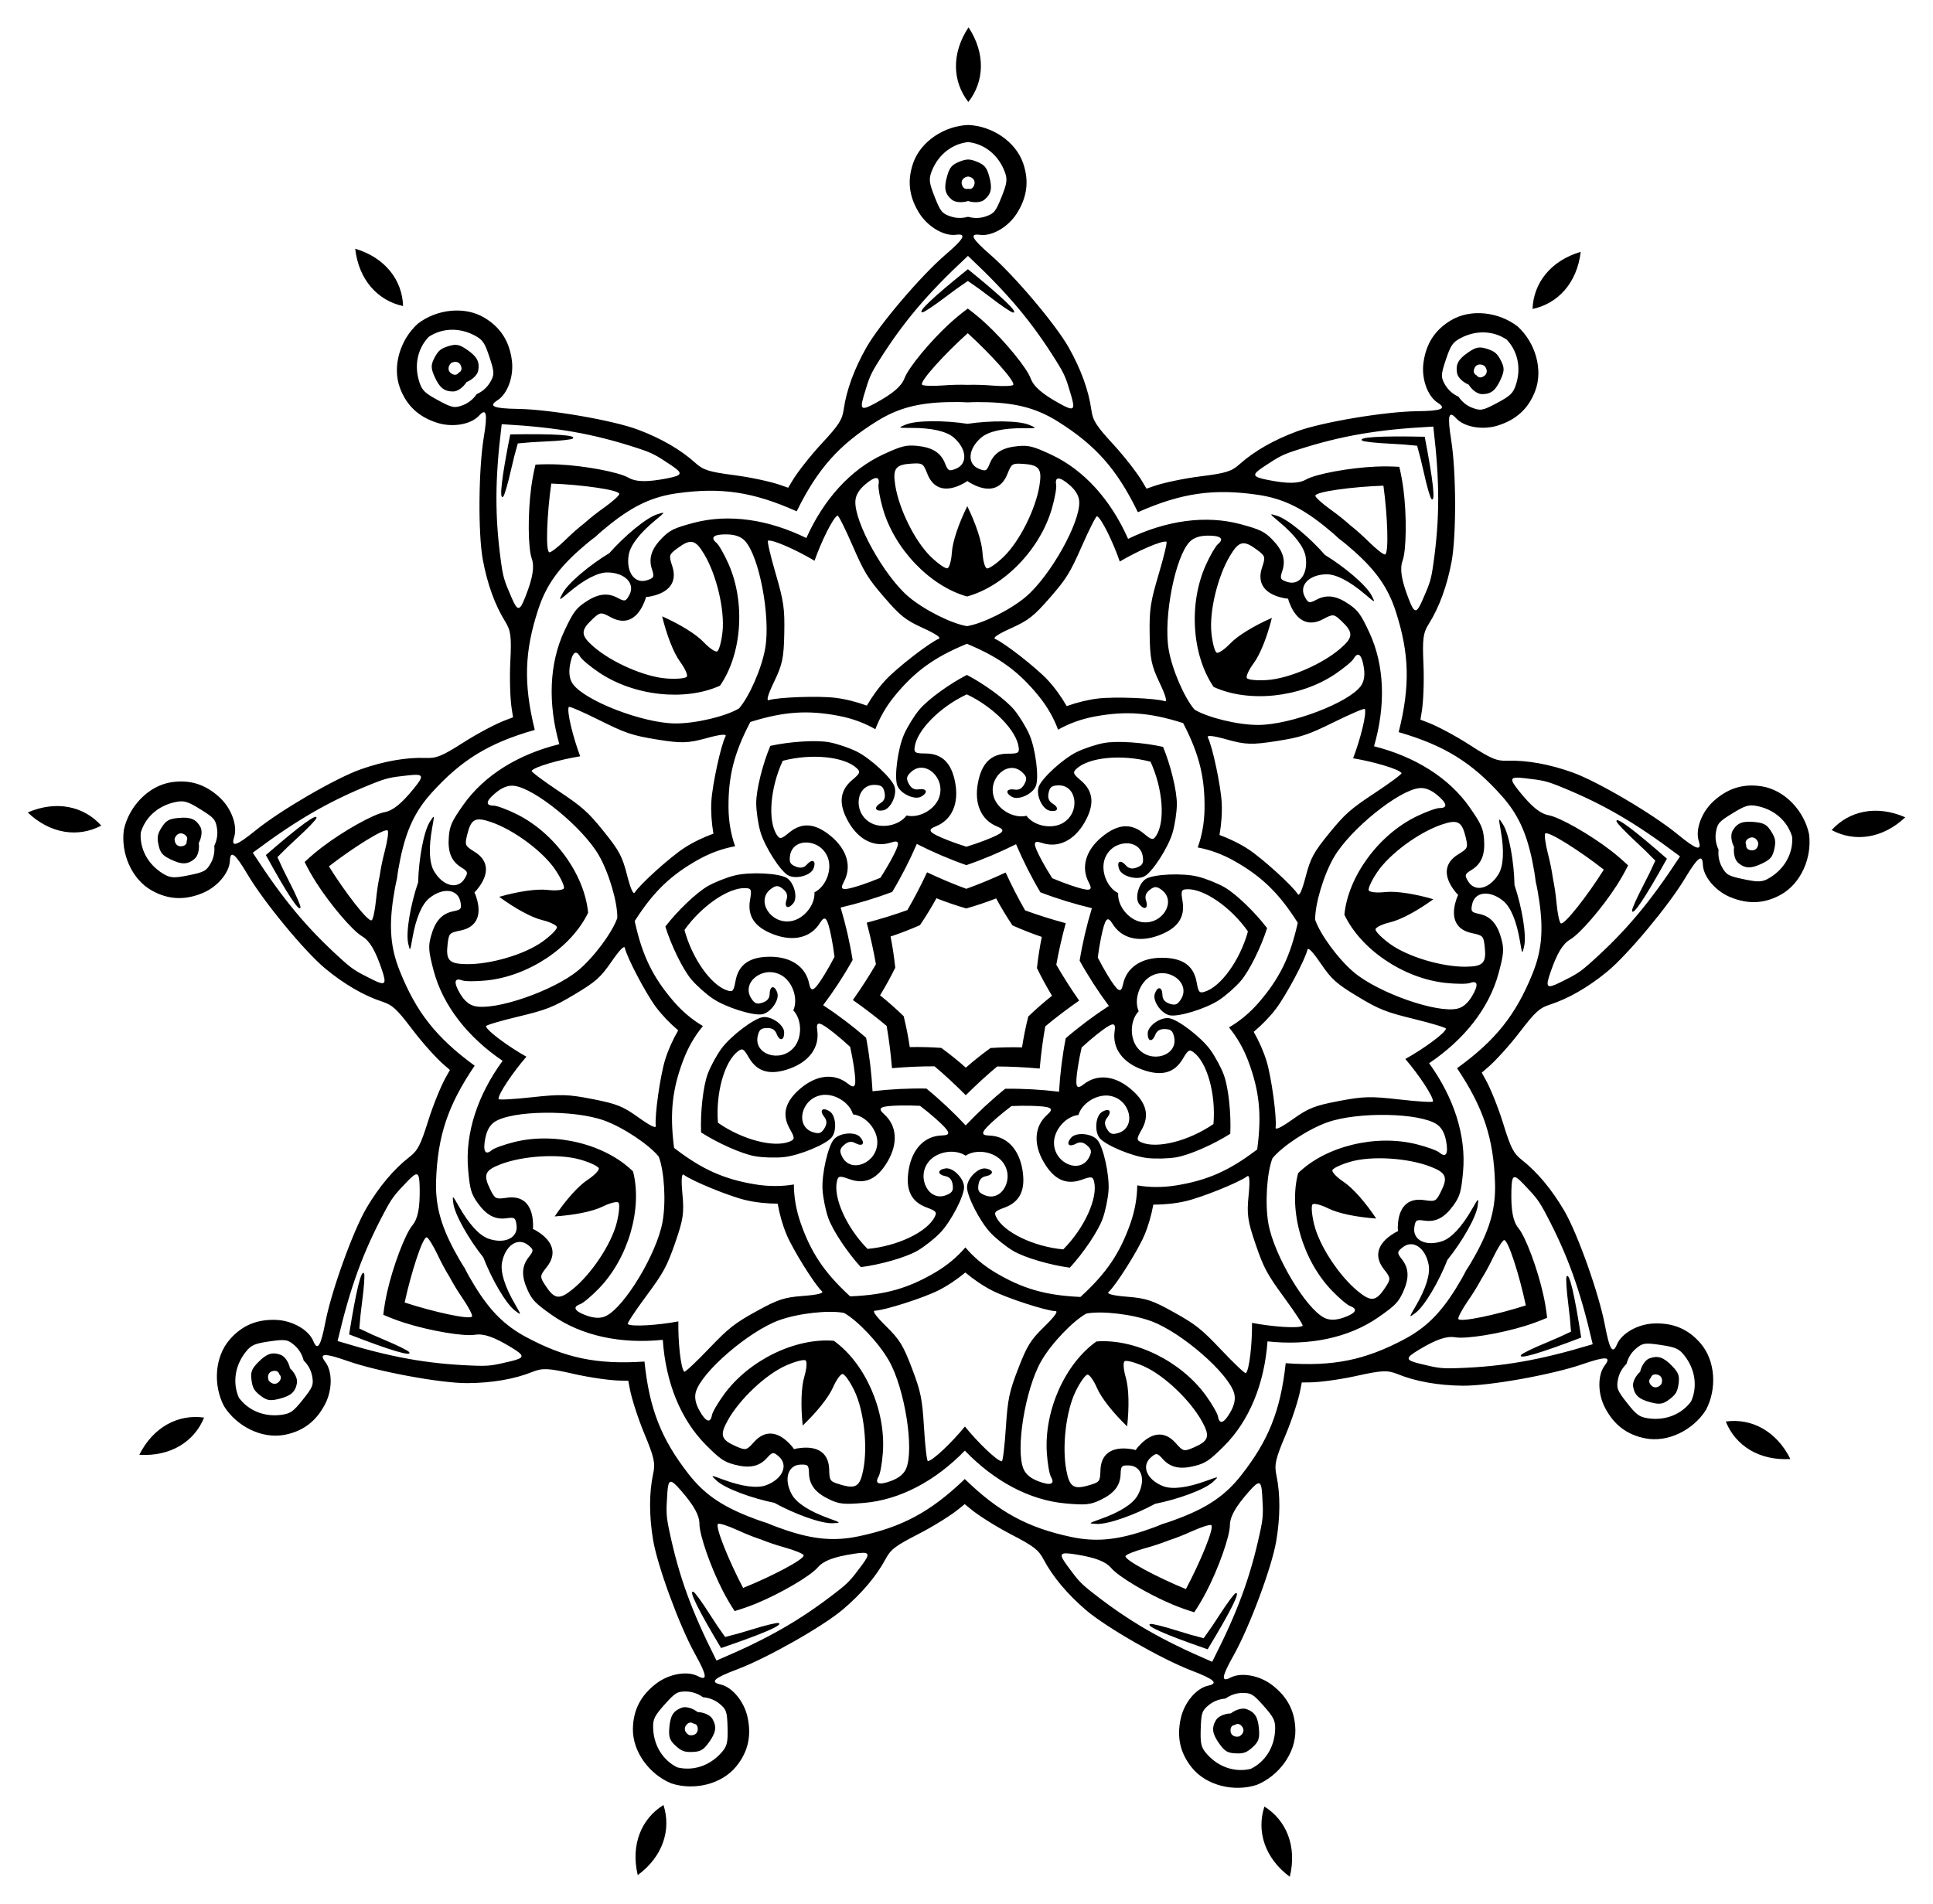 <?xml version="1.0" encoding="utf-8"?>

<!DOCTYPE svg PUBLIC "-//W3C//DTD SVG 1.1//EN" "http://www.w3.org/Graphics/SVG/1.1/DTD/svg11.dtd">
<svg version="1.1" id="Layer_1" xmlns="http://www.w3.org/2000/svg" xmlns:xlink="http://www.w3.org/1999/xlink" x="0px" y="0px"
	 viewBox="0 0 1671.918 1647.266" enable-background="new 0 0 1671.918 1647.266" xml:space="preserve">
<path id="path4228" d="M1584.275,718.107c15.002-16.595,38.798-21.939,63.657-11.055
	C1628.198,725.679,1603.993,728.672,1584.275,718.107z M1492.694,1229.772c22.159-3.07,43.823,8.133,55.87,32.449
	C1521.474,1263.806,1501.008,1250.541,1492.694,1229.772z M1093.647,1562.863c18.948,11.892,28.343,34.399,21.941,60.77
	C1093.817,1607.434,1086.666,1584.117,1093.647,1562.863z M573.852,1561.524c6.871,21.289-0.4,44.57-22.254,60.656
	C545.333,1595.776,554.843,1573.318,573.852,1561.524z M176.528,1226.38c-8.421,20.725-28.955,33.885-56.036,32.16
	C132.663,1234.287,154.385,1223.196,176.528,1226.38z M87.586,714.249c-19.773,10.464-43.962,7.346-63.599-11.383
	C48.901,692.111,72.67,697.577,87.586,714.249z M348.643,264.764c-21.873-4.694-38.398-22.631-41.402-49.601
	C333.239,222.939,347.934,242.404,348.643,264.764z M837.549,88.242c-13.738-17.655-14.868-42.018,0.167-64.609
	C852.633,46.301,851.378,70.658,837.549,88.242z M1325.538,267.282c0.825-22.356,15.619-41.745,41.658-49.386
	C1364.052,244.849,1347.434,262.7,1325.538,267.282z M995.131,658.99c-24.889-6.646-53.429-3.945-64.121,6.169
	c-3.307,3.123-2.828,4.372,3.842,10.024c11.027,9.346,12.065,20.898,3.259,36.252
	c-9.071,15.822-22.913,22.474-36.989,17.771c-8.076-2.698-8.036,0.423,0.198,15.684
	c2.499,4.632,5.485,9.654,8.805,14.877c5.708,2.393,11.161,4.49,16.149,6.172
	c16.431,5.544,19.514,5.057,15.493-2.449c-7.008-13.082-2.784-27.847,11.282-39.455
	c13.649-11.269,25.211-12.193,36.283-2.899c6.696,5.621,8.007,5.883,10.528,2.097
	C1008.027,710.989,1005.878,682.402,995.131,658.99z M1079.384,805.792c-14.794-21.09-38.393-37.366-53.085-36.49
	c-4.54,0.267-4.976,1.531-3.501,10.149c2.44,14.248-4.191,23.765-20.806,29.865
	c-17.119,6.289-31.998,2.488-39.758-10.162c-4.452-7.258-6.428-4.841-9.93,12.142
	c-1.063,5.155-2.004,10.921-2.818,17.057c2.834,5.502,5.664,10.614,8.404,15.108
	c9.023,14.808,11.698,16.418,13.442,8.083c3.04-14.526,15.766-23.122,34.003-22.973
	c17.7,0.141,27.151,6.865,29.658,21.101c1.516,8.61,2.353,9.653,6.717,8.374
	C1055.838,853.914,1072.567,830.634,1079.384,805.792z M1049.562,972.405c2.223-25.665-5.393-53.303-17.21-62.076
	c-3.65-2.714-4.797-2.026-9.205,5.524c-7.289,12.483-18.486,15.511-35.136,9.504
	c-17.157-6.186-26.111-18.662-23.924-33.341c1.255-8.422-1.812-7.84-15.411,2.918
	c-4.128,3.265-8.555,7.078-13.122,11.255c-1.365,6.037-2.483,11.771-3.274,16.975
	c-2.606,17.144-1.592,20.096,5.102,14.832c11.666-9.173,26.94-7.578,40.815,4.259
	c13.468,11.485,16.386,22.711,9.155,35.228c-4.373,7.57-4.403,8.907-0.237,10.733
	C1000.592,994.134,1028.372,987.054,1049.562,972.405z M919.621,1080.869c18.2-18.231,30.131-44.298,26.718-58.615
	c-1.052-4.425-2.372-4.635-10.602-1.685c-13.608,4.877-24.131-0-33.025-15.304
	c-9.166-15.767-8.006-31.08,3.104-40.919c6.375-5.645,3.652-7.171-13.682-7.671
	c-5.261-0.152-11.103-0.077-17.287,0.187c-4.926,3.747-9.469,7.421-13.419,10.899
	c-13.016,11.458-14.137,14.371-5.626,14.642c14.833,0.472,25.508,11.512,28.528,29.498
	c2.934,17.455-2.046,27.93-15.631,32.871c-8.216,2.988-9.098,3.993-7.08,8.069
	C868.14,1066.037,893.972,1078.47,919.621,1080.869z M750.361,1080.433c25.661-2.267,51.556-14.567,58.144-27.728
	c2.039-4.066,1.162-5.075-7.039-8.106c-13.559-5.011-18.485-15.511-15.461-32.951
	c3.113-17.97,13.845-28.955,28.68-29.35c8.512-0.227,7.407-3.146-5.55-14.671
	c-3.932-3.498-8.456-7.196-13.363-10.968c-6.182-0.296-12.024-0.401-17.286-0.276
	c-17.336,0.41-20.067,1.922-13.721,7.6c11.06,9.896,12.141,25.215,2.893,40.934
	c-8.972,15.258-19.521,20.081-33.103,15.134c-8.215-2.992-9.536-2.789-10.611,1.63
	C720.458,1035.98,732.255,1062.108,750.361,1080.433z M620.98,971.3c21.115,14.758,48.858,21.981,62.364,16.134
	c4.175-1.804,4.153-3.141-0.182-10.734c-7.166-12.554-4.19-23.765,9.337-35.18
	c13.935-11.765,29.218-13.282,40.836-4.048c6.667,5.298,7.696,2.351,5.178-14.806
	c-0.764-5.208-1.852-10.948-3.186-16.992c-4.545-4.201-8.953-8.036-13.064-11.322
	c-13.544-10.829-16.608-11.427-15.396-2.998c2.111,14.69-6.907,27.12-24.096,33.217
	c-16.681,5.921-27.861,2.835-35.086-9.685c-4.369-7.572-5.512-8.267-9.176-5.572
	C626.647,918.026,618.889,945.624,620.98,971.3z M592.018,804.535c6.689,24.877,23.298,48.244,37.403,52.446
	c4.358,1.302,5.2,0.263,6.76-8.339c2.58-14.223,12.066-20.898,29.766-20.948
	c18.238-0.055,30.919,8.606,33.885,23.148c1.701,8.344,4.384,6.748,13.484-8.014
	c2.762-4.48,5.619-9.577,8.481-15.064c-0.782-6.14-1.693-11.911-2.73-17.071
	c-3.414-17.001-5.377-19.428-9.867-12.193c-7.825,12.61-22.724,16.335-39.81,9.957
	c-16.584-6.186-23.165-15.737-20.652-29.972c1.52-8.61,1.091-9.876-3.448-10.166
	C630.603,767.368,606.92,783.523,592.018,804.535z M677.026,658.17c-10.867,23.357-13.163,51.932-5.059,64.219
	c2.502,3.799,3.814,3.544,10.539-2.043c11.119-9.237,22.676-8.253,36.267,3.086
	c14.006,11.681,18.154,26.467,11.078,39.513c-4.06,7.485-0.979,7.987,15.48,2.529
	c4.996-1.656,10.46-3.725,16.18-6.088c3.348-5.206,6.359-10.212,8.882-14.832
	c8.312-15.218,8.369-18.34,0.279-15.683c-14.1,4.63-27.907-2.093-36.897-17.962
	c-8.727-15.399-7.63-26.946,3.445-36.235c6.699-5.618,7.184-6.864,3.893-10.004
	C730.475,654.5,701.948,651.652,677.026,658.17z M836.228,600.689c-23.338,10.907-43.465,31.322-45.154,45.942
	c-0.525,4.518,0.644,5.167,9.386,5.21c14.455,0.071,22.676,8.254,25.799,25.676
	c3.221,17.951-3.106,31.944-16.912,37.389c-7.921,3.124-5.884,5.489,10.233,11.887
	c4.892,1.942,10.407,3.87,16.308,5.737c5.911-1.836,11.436-3.735,16.338-5.652
	c16.15-6.315,18.2-8.669,10.294-11.835c-13.777-5.516-20.032-19.542-16.719-37.476
	c3.213-17.406,11.476-25.546,25.931-25.543c8.743,0.002,9.915-0.641,9.413-5.161
	C879.531,632.234,859.509,611.716,836.228,600.689z M1162.797,791.305c3.278-33.16,29.552-69.142,62.609-85.131
	c8.116-3.93,16.925-7.127,19.576-7.104c7.504,0.06,6.734-4.188-2.076-11.412
	c-5.403-4.432-10.458-6.358-15.345-5.847c-17.912,1.875-59.52,35.51-73.664,59.55
	c-8.941,15.195-16.593,40.942-16.368,54.333c4.304,12.682,20.188,34.342,33.729,45.632
	c21.421,17.863,71.934,35.5,89.429,31.225c4.773-1.167,8.882-4.685,12.475-10.679
	c5.859-9.771,5.151-14.03-1.893-11.444c-2.488,0.915-11.859,0.875-20.825-0.088
	C1213.932,846.435,1177.064,821.419,1162.797,791.305z M1122.773,1014.925
	c23.826-23.296,67.082-33.97,102.682-24.97c8.743,2.207,17.546,5.42,19.562,7.141
	c5.71,4.87,7.851,1.121,5.745-10.076c-1.291-6.868-3.925-11.593-7.997-14.343
	c-14.926-10.077-68.421-11.056-94.707-1.732c-16.616,5.892-39.028,20.698-47.463,31.1
	c-4.855,12.481-6.61,39.284-3.494,56.637c4.927,27.453,32.286,73.433,48.435,81.404
	c4.407,2.174,9.816,2.121,16.421-0.162c10.769-3.72,12.964-7.437,5.905-9.983
	c-2.494-0.898-9.647-6.952-15.896-13.453C1126.507,1090.025,1114.345,1047.163,1122.773,1014.925z M948.372,1160.5
	c33.226-2.53,73.224,17.097,94.709,46.875c5.279,7.31,9.957,15.43,10.395,18.045
	c1.244,7.401,5.294,5.905,10.878-4.026c3.426-6.091,4.445-11.403,3.094-16.128
	c-4.956-17.314-45.306-52.45-71.437-62.204c-16.517-6.167-43.202-9.231-56.349-6.685
	c-11.742,6.441-30.315,25.845-39.082,41.141c-13.872,24.197-22.469,77.005-15.222,93.492
	c1.978,4.498,6.156,7.934,12.683,10.431c10.64,4.073,14.712,2.636,10.941-3.852
	c-1.333-2.291-2.921-11.527-3.53-20.523C902.959,1220.431,921.193,1179.779,948.372,1160.5z M721.199,1159.914
	c27.079,19.419,45.103,60.164,42.421,96.786c-0.655,8.993-2.291,18.221-3.635,20.505
	c-3.804,6.469,0.26,7.926,10.921,3.908c6.54-2.463,10.735-5.878,12.737-10.366
	c7.332-16.449-0.993-69.301-14.74-93.57c-8.688-15.341-27.161-34.841-38.869-41.342
	c-13.135-2.614-39.835,0.312-56.383,6.394c-26.18,9.62-66.711,44.547-71.756,61.835
	c-1.376,4.717-0.384,10.035,3.011,16.143c5.533,9.96,9.575,11.476,10.857,4.082
	c0.452-2.612,5.171-10.708,10.488-17.991C647.889,1176.633,687.987,1157.213,721.199,1159.914z M547.552,1013.442
	c8.261,32.282-4.122,75.08-29.717,101.41c-6.282,6.468-13.467,12.485-15.965,13.371
	c-7.072,2.51-4.896,6.239,5.854,10.014c6.593,2.316,12.002,2.398,16.42,0.246
	c16.19-7.888,43.785-53.726,48.854-81.153c3.205-17.336,1.589-44.148-3.202-56.654
	c-8.382-10.445-30.716-25.366-47.302-31.344c-26.239-9.459-79.737-8.756-94.715,1.244
	c-4.086,2.729-6.744,7.44-8.07,14.302c-2.163,11.186-0.042,14.946,5.693,10.106
	c2.025-1.71,10.844-4.878,19.599-7.04C480.645,979.126,523.846,990.024,547.552,1013.442z M508.68,789.619
	c-14.421,30.04-51.418,54.865-87.949,58.583c-8.971,0.917-18.342,0.908-20.825-0.02
	c-7.031-2.623-7.761,1.632-1.952,11.434c3.562,6.012,7.653,9.552,12.42,10.743
	c17.473,4.365,68.076-13.012,89.589-30.764c13.599-11.22,29.595-32.798,33.964-45.458
	c0.293-13.389-7.225-39.176-16.088-54.416c-14.02-24.112-55.454-57.962-73.356-59.929
	c-4.884-0.536-9.949,1.365-15.375,5.768c-8.847,7.178-9.639,11.422-2.135,11.401
	c2.651-0.009,11.443,3.233,19.539,7.205C479.485,720.325,505.574,756.442,508.68,789.619z M622.774,593.175
	c-30.357,13.742-74.655,8.978-105.03-11.655c-7.461-5.064-14.634-11.094-15.94-13.401
	c-3.7-6.529-6.994-3.738-8.845,7.504c-1.136,6.895-0.277,12.236,2.609,16.213
	c10.579,14.575,60.513,33.791,88.403,34.02c17.63,0.146,43.753-6.101,55.238-12.991
	c8.831-10.068,19.647-34.655,22.654-52.027c4.759-27.483-5.223-80.046-17.672-93.06
	c-3.397-3.55-8.498-5.35-15.486-5.464c-11.392-0.188-14.726,2.554-8.964,7.362
	c2.036,1.697,6.688,9.832,10.336,18.078C644.95,521.326,641.72,565.763,622.774,593.175z M836.446,516.028
	c-32.088-8.986-62.96-41.11-72.966-76.44c-2.461-8.675-4.079-17.905-3.597-20.512
	c1.362-7.38-2.955-7.359-11.599,0.063c-5.303,4.552-8.077,9.195-8.423,14.097
	c-1.264,17.965,24.635,64.782,45.853,82.885c13.411,11.444,37.439,23.45,50.665,25.554
	c13.237-2.036,37.326-13.918,50.796-25.293c21.311-17.994,47.452-64.677,46.28-82.648
	c-0.321-4.903-3.071-9.561-8.35-14.14c-8.606-7.466-12.923-7.509-11.598-0.122
	c0.469,2.609-1.197,11.831-3.703,20.493C899.617,475.243,868.58,507.207,836.446,516.028z M1049.718,594.275
	c-18.804-27.509-21.805-71.962-6.76-105.458c3.691-8.227,8.384-16.338,10.429-18.025
	c5.787-4.778,2.467-7.537-8.925-7.408c-6.988,0.078-12.098,1.852-15.514,5.384
	c-12.516,12.949-22.77,65.461-18.152,92.968c2.917,17.387,13.607,42.029,22.386,52.143
	c11.449,6.949,37.54,13.331,55.17,13.275c27.891-0.085,77.923-19.044,88.578-33.564
	c2.906-3.962,3.793-9.298,2.692-16.199c-1.793-11.251-5.073-14.059-8.806-7.549
	c-1.318,2.3-8.522,8.293-16.009,13.319C1124.326,603.638,1080.003,608.173,1049.718,594.275z M922.64,610.869
	c8.722-3.137,18.343-5.544,27.145-6.585c14.509-1.716,49.582-0.315,57.645,2.297c2.395,0.776,0.834-4.764-4.524-16.046
	c-7.085-14.922-8.228-20.518-8.528-41.782c-0.308-21.618,0.622-27.812,7.833-52.079
	c4.501-15.145,7.501-27.755,6.671-28.032c-3.864-1.291-25.2,8.143-40.35,17.14
	c-5.737-16.66-15.909-37.654-19.691-39.169c-0.812-0.325-6.679,11.233-13.04,25.695
	c-10.194,23.172-13.49,28.499-27.706,44.788c-13.981,16.025-18.472,19.553-33.526,26.353
	c-11.383,5.14-16.157,8.356-13.828,9.313c7.839,3.222,35.496,24.837,45.453,35.529
	C912.234,594.778,918.016,602.836,922.64,610.869z M1054.783,722.332c8.698,3.203,17.615,7.544,25.027,12.404
	c12.218,8.012,38.185,31.629,42.682,38.813c1.336,2.134,3.701-3.114,6.849-15.2
	c4.164-15.985,6.886-21.006,20.324-37.489c13.659-16.758,18.354-20.905,39.476-34.859
	c13.183-8.709,23.587-16.439,23.129-17.185c-2.13-3.473-24.539-9.96-41.927-12.806
	c6.314-16.45,12.017-39.071,10.093-42.662c-0.413-0.771-12.336,4.312-26.506,11.301
	c-22.704,11.198-28.653,13.16-50.013,16.5c-21.011,3.289-26.719,3.105-42.622-1.363
	c-12.024-3.379-17.748-3.984-16.579-1.754c3.934,7.507,11.227,41.842,11.981,56.433
	C1057.155,703.318,1056.405,713.207,1054.783,722.332z M1084.363,892.658c4.604,8.044,8.645,17.102,11.199,25.589
	c4.209,13.991,8.92,48.774,7.748,57.168c-0.349,2.493,4.836-0.006,15.017-7.242
	c13.465-9.568,18.777-11.666,39.666-15.654c21.236-4.058,27.498-4.217,52.648-1.329
	c15.696,1.803,28.635,2.568,28.764,1.702c0.6-4.029-12.396-23.403-23.886-36.761
	c15.411-8.543,34.32-22.206,35.154-26.193c0.179-0.857-12.222-4.627-27.569-8.381
	c-24.59-6.015-30.409-8.336-48.918-19.508c-18.209-10.986-22.464-14.796-31.774-28.441
	c-7.039-10.317-11.035-14.46-11.573-12.001c-1.812,8.28-18.296,39.269-27.096,50.932
	C1098.403,879.617,1091.472,886.71,1084.363,892.658z M997.54,1042.149c-1.644,9.122-4.37,18.657-7.87,26.801
	c-5.769,13.424-24.518,43.097-30.812,48.774c-1.87,1.686,3.709,3.104,16.158,4.105
	c16.465,1.325,21.883,3.133,40.448,13.505c18.876,10.542,23.775,14.445,41.185,32.823
	c10.866,11.47,20.285,20.373,20.941,19.794c3.05-2.701,5.548-25.895,5.331-43.514
	c17.297,3.362,40.564,5.05,43.766,2.531c0.688-0.541-6.388-11.4-15.732-24.141
	c-14.971-20.414-17.936-25.932-24.934-46.388c-6.887-20.12-7.698-25.774-6.059-42.211
	c1.24-12.428,0.842-18.17-1.151-16.632c-6.71,5.178-39.257,18.322-53.495,21.599
	C1016.678,1041.184,1006.809,1042.162,997.54,1042.149z M834.939,1100.858c-7.123,5.931-15.341,11.483-23.256,15.472
	c-13.048,6.575-46.484,17.254-54.954,17.558c-2.516,0.09,0.846,4.762,9.739,13.531
	c11.761,11.599,14.749,16.466,22.304,36.346c7.684,20.209,8.928,26.348,10.451,51.617
	c0.951,15.771,2.444,28.646,3.318,28.623c4.072-0.108,20.895-16.271,32.054-29.907
	c11.089,13.693,27.828,29.942,31.9,30.072c0.875,0.028,2.434-12.84,3.466-28.605
	c1.654-25.261,2.929-31.394,10.717-51.563c7.657-19.84,10.671-24.692,22.491-36.23
	c8.938-8.723,12.324-13.378,9.809-13.481c-8.469-0.347-41.849-11.199-54.863-17.841
	C850.22,1112.419,842.031,1106.825,834.939,1100.858z M672.642,1041.312c-9.269-0.035-19.133-1.064-27.761-3.096
	c-14.221-3.35-46.7-16.662-53.383-21.874c-1.985-1.549-2.413,4.191-1.237,16.626
	c1.554,16.445,0.714,22.095-6.277,42.179c-7.104,20.419-10.097,25.922-25.173,46.259
	c-9.409,12.692-16.541,23.515-15.856,24.06c3.189,2.534,26.465,0.967,43.779-2.306
	c-0.307,17.617,2.071,40.825,5.107,43.541c0.652,0.584,10.118-8.271,21.042-19.685
	c17.504-18.288,22.424-22.166,41.353-32.611c18.619-10.277,24.046-12.056,40.517-13.297
	c12.454-0.937,18.04-2.326,16.179-4.022c-6.264-5.709-24.86-35.479-30.56-48.932
	C676.916,1059.992,674.239,1050.442,672.642,1041.312z M586.59,891.375c-7.078-5.984-13.972-13.114-19.276-20.216
	c-8.741-11.708-25.064-42.782-26.834-51.071c-0.525-2.462-4.543,1.66-11.634,11.941
	c-9.38,13.596-13.655,17.384-31.92,28.276c-18.567,11.076-24.397,13.367-49.018,19.255
	c-15.366,3.675-27.787,7.381-27.612,8.238c0.814,3.992,19.652,17.752,35.019,26.374
	c-11.56,13.298-24.655,32.605-24.076,36.637c0.124,0.866,13.067,0.168,28.773-1.554
	c25.165-2.758,31.426-2.567,52.64,1.6c20.868,4.096,26.17,6.221,39.585,15.858
	c10.143,7.288,15.315,9.814,14.979,7.319c-1.129-8.4,3.761-43.158,8.043-57.127
	C577.858,908.432,581.945,899.396,586.59,891.375z M617.049,721.204c-1.575-9.134-2.274-19.027-1.771-27.876
	c0.83-14.587,8.299-48.883,12.272-56.371c1.181-2.224-4.547-1.648-16.588,1.669
	c-15.925,4.386-21.635,4.54-42.628,1.143c-21.343-3.45-27.282-5.442-49.927-16.758
	c-14.133-7.062-26.03-12.207-26.447-11.438c-1.942,3.581,3.644,26.231,9.873,42.713
	c-17.403,2.757-39.845,9.129-41.993,12.59c-0.461,0.744,9.902,8.528,23.04,17.304
	c21.05,14.063,25.723,18.234,39.296,35.062c13.353,16.551,16.049,21.587,20.131,37.593
	c3.085,12.102,5.424,17.362,6.77,15.235c4.535-7.161,30.623-30.643,42.882-38.593
	C599.395,728.657,608.335,724.362,617.049,721.204z M749.765,610.424c4.665-8.009,10.488-16.037,16.562-22.493
	c10.012-10.641,37.779-32.112,45.635-35.294c2.334-0.945-2.424-4.185-13.78-9.384
	c-15.019-6.877-19.492-10.429-33.39-26.525c-14.132-16.362-17.401-21.705-27.475-44.93
	c-6.287-14.495-12.094-26.083-12.908-25.762c-3.79,1.495-14.07,22.436-19.892,39.066
	c-15.104-9.075-36.391-18.619-40.261-17.348c-0.831,0.273,2.104,12.898,6.527,28.066
	c7.086,24.303,7.985,30.503,7.565,52.118c-0.41,21.262-1.582,26.852-8.743,41.737
	c-5.416,11.254-7.005,16.787-4.606,16.023c8.076-2.571,43.156-3.79,57.656-2
	C731.451,604.786,741.059,607.242,749.765,610.424z M1114.124,517.92c-2.371-0.173-4.889-0.663-7.607-1.454
	c-13.845-4.03-19.105-12.978-14.948-25.423c3.119-9.336,2.939-9.963-4.452-15.481
	c-11.392-8.506-15.487-7.612-23.121,5.052c-10.829,17.957-18.126,48.192-16.192,67.079
	c0.899,8.796,2.996,16.445,4.656,17c1.661,0.555,6.822-2.977,11.472-7.85l-0.004,0.004
	c6.839-7.168,20.91-15.589,36.167-22.294c-4.037,16.169-9.966,31.458-15.879,39.408l0.003-0.004
	c-4.02,5.404-6.631,11.087-5.804,12.631c0.826,1.543,8.719,2.32,17.541,1.724
	c18.942-1.278,47.514-13.568,63.389-27.268c11.196-9.659,11.387-13.846,1.082-23.641
	c-6.686-6.355-7.334-6.426-16.01-1.778c-11.565,6.196-21.272,2.518-27.579-10.448
	C1115.602,522.627,1114.695,520.227,1114.124,517.92z M1261.216,774.213c-1.705-1.657-3.319-3.651-4.893-6.004
	c-8.015-11.986-6.293-22.223,4.891-29.083c8.39-5.147,8.655-5.742,6.541-14.721
	c-3.259-13.839-6.971-15.786-20.959-10.992c-19.838,6.796-44.862,25.266-55.522,40.977
	c-4.965,7.316-8.275,14.524-7.36,16.015c0.915,1.493,7.14,2.105,13.834,1.36l-0.005,0
	c9.847-1.095,26.039,1.499,42.036,6.169c-13.486,9.791-27.855,17.693-37.495,19.982l0.005-0.002
	c-6.553,1.556-12.206,4.231-12.565,5.945c-0.358,1.713,5.188,7.382,12.329,12.596
	c15.332,11.197,45.119,20.148,66.087,19.857c14.785-0.203,17.623-3.287,16.026-17.415
	c-1.037-9.165-1.487-9.637-11.122-11.653c-12.842-2.688-17.914-11.744-14.41-25.731
	C1259.322,778.769,1260.169,776.347,1261.216,774.213z M1209.152,1065.093c-0.241-2.365-0.196-4.93,0.111-7.744
	c1.565-14.334,9.463-21.069,22.441-19.135c9.736,1.451,10.322,1.165,14.473-7.072
	c6.399-12.696,4.807-16.573-8.99-21.892c-19.565-7.546-50.607-9.482-68.871-4.298
	c-8.506,2.413-15.675,5.806-15.933,7.537c-0.258,1.732,4.116,6.202,9.723,9.934l-0.005-0.003
	c8.247,5.49,18.984,17.885,28.236,31.746c-16.624-1.168-32.711-4.352-41.566-8.794l0.005,0.002
	c-6.02-3.02-12.07-4.605-13.447-3.522c-1.376,1.082-0.771,8.99,1.348,17.574
	c4.548,18.433,21.612,44.436,37.861,57.691c11.457,9.348,15.613,8.81,23.47-3.04
	c5.097-7.688,5.055-8.338-1.029-16.076c-8.11-10.314-6.174-20.512,5.501-28.974
	C1204.773,1067.366,1206.978,1066.056,1209.152,1065.093z M982.295,1254.455c1.335-1.967,3.019-3.903,5.063-5.861
	c10.412-9.975,20.792-10.057,29.491-0.234c6.526,7.369,7.158,7.527,15.633,3.885
	c13.062-5.613,14.335-9.606,7.185-22.549c-10.137-18.356-32.672-39.794-49.995-47.562
	c-8.067-3.619-15.74-5.628-17.05-4.468c-1.311,1.161-0.833,7.397,1.062,13.86l-0.001-0.005
	c2.789,9.507,3.046,25.904,1.224,42.469c-11.984-11.581-22.261-24.36-26.189-33.455l0.002,0.005
	c-2.67-6.183-6.286-11.286-8.037-11.342c-1.749-0.056-6.369,6.391-10.264,14.329
	c-8.365,17.044-12.007,47.932-8.08,68.531c2.767,14.525,6.298,16.784,19.933,12.758
	c8.846-2.613,9.232-3.138,9.545-12.976c0.417-13.114,8.455-19.681,22.838-18.659
	C977.479,1253.381,980.011,1253.795,982.295,1254.455z M686.793,1253.693c2.287-0.648,4.821-1.049,7.646-1.235
	c14.388-0.948,22.392,5.661,22.741,18.777c0.262,9.839,0.645,10.367,9.478,13.025
	c13.614,4.097,17.156,1.856,19.998-12.655c4.034-20.578,0.55-51.485-7.726-68.571
	c-3.853-7.958-8.44-14.428-10.19-14.382c-1.75,0.047-5.393,5.13-8.095,11.3l0.002-0.005
	c-3.975,9.075-14.317,21.801-26.361,33.32c-1.737-16.575-1.395-32.97,1.443-42.462l-0.001,0.005
	c1.929-6.453,2.439-12.686,1.134-13.854c-1.304-1.167-8.987,0.802-17.073,4.38
	c-17.363,7.679-40.008,29-50.24,47.304c-7.217,12.906-5.965,16.905,7.069,22.586
	c8.456,3.685,9.09,3.53,15.653-3.805c8.749-9.778,19.128-9.642,29.489,0.386
	C683.794,1249.775,685.467,1251.72,686.793,1253.693z M460.915,1063.165c2.169,0.974,4.368,2.295,6.651,3.968
	c11.631,8.522,13.514,18.73,5.351,29.002c-6.124,7.706-6.169,8.356-1.112,16.07
	c7.796,11.889,11.949,12.45,23.454,3.16c16.317-13.171,33.516-39.086,38.158-57.495
	c2.163-8.573,2.809-16.478,1.439-17.567c-1.371-1.089-7.429,0.464-13.464,3.453l0.005-0.002
	c-8.878,4.397-24.981,7.498-41.611,8.58c9.324-13.813,20.124-26.153,28.399-31.6l-0.005,0.003
	c5.626-3.703,10.023-8.151,9.774-9.884c-0.249-1.732-7.4-5.162-15.894-7.619
	c-18.237-5.278-49.289-3.502-68.893,3.943c-13.824,5.248-15.436,9.117-9.103,21.846
	c4.109,8.258,4.694,8.547,14.437,7.147c12.987-1.867,20.851,4.909,22.342,19.251
	C461.136,1058.236,461.168,1060.801,460.915,1063.165z M410.351,772.02c1.036,2.14,1.871,4.566,2.544,7.315
	c3.432,14.005-1.687,23.035-14.543,25.657c-9.644,1.967-10.097,2.436-11.181,11.596
	c-1.67,14.119,1.151,17.218,15.935,17.497c20.966,0.399,50.798-8.398,66.188-19.516
	c7.168-5.177,12.744-10.817,12.394-12.532c-0.35-1.716-5.989-4.42-12.534-6.01l0.005,0.002
	c-9.627-2.338-23.956-10.314-37.391-20.175c16.021-4.588,32.227-7.099,42.067-5.953l-0.005-0.001
	c6.69,0.779,12.917,0.199,13.84-1.289c0.923-1.487-2.35-8.711-7.278-16.053
	c-10.578-15.766-35.507-34.365-55.309-41.263c-13.963-4.866-17.684-2.938-21.015,10.883
	c-2.16,8.967-1.898,9.565,6.465,14.754c11.149,6.918,12.817,17.163,4.741,29.108
	C413.689,768.386,412.065,770.372,410.351,772.02z M558.762,516.488c-0.582,2.305-1.502,4.7-2.753,7.239
	c-6.373,12.934-16.099,16.561-27.632,10.306c-8.652-4.693-9.301-4.625-16.019,1.696
	c-10.355,9.742-10.185,13.93,0.96,23.647c15.804,13.782,44.312,26.219,63.248,27.595
	c8.819,0.642,16.715-0.095,17.55-1.633c0.835-1.539-1.747-7.236-5.739-12.66l0.003,0.004
	c-5.872-7.98-11.722-23.3-15.675-39.489c15.222,6.783,29.25,15.277,36.052,22.48l-0.004-0.004
	c4.624,4.897,9.767,8.455,11.431,7.909c1.663-0.546,3.799-8.184,4.744-16.975
	c2.031-18.877-5.111-49.148-15.847-67.161c-7.569-12.703-11.658-13.618-23.094-5.171
	c-7.419,5.481-7.602,6.107-4.531,15.458c4.093,12.466-1.214,21.386-15.079,25.345
	C563.654,515.85,561.134,516.327,558.762,516.488z M836.704,416.136c-1.928,1.391-4.171,2.635-6.762,3.776
	c-13.196,5.812-22.978,2.339-27.792-9.867c-3.611-9.156-4.152-9.521-13.361-8.998
	c-14.194,0.807-16.756,4.124-14.464,18.732c3.248,20.717,17.092,48.568,30.713,61.794
	c6.343,6.16,12.866,10.672,14.494,10.03c1.629-0.642,3.313-6.666,3.742-13.387l-0.001,0.006
	c0.631-9.887,5.997-25.383,13.375-40.326c7.301,14.981,12.587,30.504,13.167,40.395l-0-0.005
	c0.394,6.724,2.047,12.755,3.673,13.406c1.625,0.65,8.171-3.827,14.545-9.955
	c13.69-13.155,27.677-40.935,31.031-61.634c2.368-14.596-0.177-17.926-14.367-18.806
	c-9.206-0.57-9.749-0.209-13.408,8.929c-4.877,12.18-14.677,15.603-27.843,9.723
	C840.861,418.793,838.624,417.538,836.704,416.136z M1196.574,420.172c-26.139,0.857-58.658,5.135-58.894,8.666
	c-0.089,1.329,5.884,6.753,13.271,12.052c6.167,4.423,11.757,8.883,16.816,13.434
	c5.339,4.22,10.677,8.978,16.076,14.311c6.468,6.388,12.821,11.361,14.116,11.049
	C1201.401,478.856,1200.136,446.081,1196.574,420.172z M1387.207,752.332c-20.574-16.145-48.235-33.771-50.686-31.218
	c-0.923,0.961,0.167,8.955,2.419,17.762c1.881,7.352,3.296,14.361,4.247,21.1
	c1.377,6.665,2.408,13.741,3.116,21.297c0.849,9.051,2.519,16.944,3.711,17.538
	C1353.183,800.389,1373.281,774.468,1387.207,752.332z M1319.732,1129.317c-5.383-25.593-15.243-56.875-18.761-56.494
	c-1.325,0.143-5.628,6.967-9.564,15.162c-3.284,6.841-6.706,13.12-10.31,18.894
	c-3.229,5.991-6.988,12.074-11.302,18.317c-5.168,7.479-8.962,14.599-8.43,15.82
	C1262.778,1144.261,1294.835,1137.323,1319.732,1129.317z M1025.722,1374.733
	c12.327-23.065,24.882-53.367,21.942-55.337c-1.107-0.742-8.79,1.719-17.072,5.467
	c-6.913,3.129-13.571,5.74-20.042,7.847c-6.324,2.514-13.114,4.758-20.432,6.767
	c-8.766,2.408-16.249,5.423-16.627,6.7C972.487,1349.57,1001.503,1364.862,1025.722,1374.733z M642.746,1373.745
	c24.269-9.745,53.364-24.887,52.378-28.286c-0.371-1.28-7.838-4.333-16.592-6.786
	c-7.308-2.047-14.085-4.326-20.397-6.872c-6.46-2.139-13.104-4.785-20.001-7.95
	c-8.263-3.79-15.933-6.291-17.044-5.555C618.14,1320.252,630.539,1350.617,642.746,1373.745z M350.005,1126.818
	c24.855,8.134,56.876,15.237,58.306,11.999c0.538-1.219-3.219-8.358-8.348-15.864
	c-4.282-6.265-8.01-12.368-11.208-18.375c-3.574-5.792-6.963-12.089-10.212-18.947
	c-3.893-8.215-8.162-15.061-9.486-15.211C365.541,1070.022,355.52,1101.253,350.005,1126.818z M284.474,749.49
	c13.812,22.208,33.776,48.231,36.952,46.67c1.196-0.588,2.906-8.472,3.802-17.518
	c0.747-7.552,1.814-14.623,3.226-21.28c0.985-6.734,2.437-13.736,4.356-21.078
	c2.298-8.796,3.429-16.784,2.511-17.75C332.883,715.968,305.132,733.451,284.474,749.49z M476.817,418.317
	c-3.695,25.89-5.129,58.658-1.692,59.504c1.294,0.318,7.672-4.622,14.173-10.976
	c5.426-5.305,10.789-10.036,16.15-14.228c5.083-4.525,10.696-8.956,16.885-13.347
	c7.414-5.261,13.415-10.653,13.333-11.983C535.447,423.754,502.951,419.309,476.817,418.317z M837.033,288.259
	c-19.472,17.458-41.634,41.638-39.545,44.495c0.786,1.075,8.848,1.391,17.913,0.702
	c7.567-0.576,14.716-0.753,21.517-0.518c6.803-0.199,13.95,0.014,21.514,0.629
	c9.061,0.736,17.124,0.462,17.916-0.609C878.452,330.111,856.415,305.818,837.033,288.259z M875.709,800.569
	c-5.157-7.715-9.837-15.449-14.104-23.343c-8.36,3.262-16.932,6.134-25.854,8.683
	c-8.909-2.595-17.466-5.511-25.809-8.816c-4.308,7.873-9.028,15.582-14.224,23.27
	c-8.493,3.739-16.922,7.005-25.438,9.836c1.761,8.8,3.1,17.74,4.061,26.969
	c-4.103,8.323-8.46,16.244-13.164,23.886c7.005,5.609,13.778,11.596,20.447,18.049
	c2.207,9.013,3.96,17.881,5.27,26.759c8.972-0.206,18.009,0.027,27.265,0.683
	c7.484,5.486,14.528,11.152,21.237,17.112c6.74-5.925,13.813-11.555,21.325-17.002
	c9.259-0.609,18.297-0.795,27.268-0.543c1.355-8.871,3.154-17.73,5.407-26.732
	c6.702-6.418,13.506-12.37,20.54-17.943c-4.664-7.667-8.981-15.609-13.041-23.954
	c1.008-9.224,2.394-18.157,4.2-26.948C892.595,807.662,884.182,804.352,875.709,800.569z M991.662,422.743
	c1.929-0.631,4.016-1.348,6.154-2.12c8.03-2.9,26.218-6.724,40.403-8.504
	c22.111-2.764,26.98-4.279,33.97-10.55c12.461-11.191,29.699-21.05,49.638-28.412
	c21.62-7.968,76.068-17.104,103.794-17.409c21.226-0.231,25.984-2.182,17.911-7.338
	c-8.8-5.621-14.208-20.789-12.332-34.592c2.249-16.562,9.892-28.379,23.72-36.676
	c17.315-10.389,41.698-7.253,57.802,5.333c15.12,13.752,22.322,37.258,15,56.076
	c-5.847,15.028-16.207,24.554-32.152,29.562c-13.289,4.175-29.152,1.402-36.176-6.325
	c-6.443-7.088-7.564-2.069-4.214,18.892c4.373,27.381,4.546,82.59,0.337,105.244
	c-3.896,20.894-10.707,39.547-19.638,53.717c-5.003,7.947-5.676,13.002-4.673,35.262
	c0.637,14.282-0.066,32.854-1.571,41.258c-0.401,2.238-0.756,4.416-1.053,6.424
	c1.883,0.756,3.943,1.549,6.077,2.332c8.016,2.94,24.406,11.701,36.417,19.456
	c18.715,12.095,23.419,14.064,32.804,13.754c16.739-0.563,36.282,2.965,56.287,10.142
	c21.683,7.793,69.265,35.793,90.701,53.382c16.408,13.466,21.307,15.031,18.438,5.892
	c-3.128-9.963,2.479-25.058,12.788-34.426c12.368-11.241,25.82-15.381,41.745-12.848
	c19.942,3.171,36.604,21.247,40.851,41.24c2.743,20.254-6.849,42.889-24.554,52.599
	c-14.139,7.754-28.198,8.392-43.633,1.979c-12.864-5.344-23.233-17.664-23.646-28.098
	c-0.38-9.571-4.464-6.447-15.371,11.764c-14.25,23.786-49.605,66.19-67.391,80.838
	c-16.415,13.502-33.623,23.412-49.572,28.526c-8.941,2.872-12.705,6.311-26.246,24.009
	c-8.692,11.351-21.169,25.125-27.724,30.596c-1.745,1.457-3.417,2.897-4.935,4.244
	c0.957,1.79,2.025,3.721,3.157,5.692c4.25,7.405,11.175,24.652,15.39,38.313
	c6.561,21.295,8.899,25.827,16.289,31.622c13.185,10.329,25.887,25.593,36.6,43.95
	c11.601,19.908,30.053,71.942,35.168,99.195c3.914,20.863,6.66,25.21,10.337,16.365
	c4.007-9.643,18.006-17.602,31.925-18.152c16.7-0.661,29.666,4.814,40.237,16.991
	c13.237,15.248,14.383,39.805,4.785,57.85c-10.918,17.278-32.815,28.452-52.619,24.51
	c-15.815-3.148-26.995-11.697-34.697-26.53c-6.419-12.362-6.443-28.465-0.053-36.724
	c5.861-7.576,0.724-7.808-19.337-0.869c-26.206,9.061-80.546,18.819-103.586,18.607
	c-21.253-0.208-40.806-3.678-56.311-10.012c-8.695-3.547-13.79-3.332-35.538,1.521
	c-13.955,3.108-32.367,5.639-40.904,5.617c-2.273-0.006-4.48,0.023-6.509,0.079
	c-0.418,1.986-0.84,4.152-1.241,6.39c-1.504,8.405-7.286,26.067-12.837,39.242
	c-8.662,20.531-9.784,25.505-7.848,34.694c3.461,16.387,3.38,36.245-0.213,57.193
	c-3.909,22.707-23.221,74.428-36.821,98.593c-10.412,18.497-11.102,23.593-2.601,19.181
	c9.268-4.811,25.108-1.91,36.124,6.616c13.218,10.228,19.631,22.756,19.902,38.879
	c0.34,20.189-14.568,39.738-33.52,47.391c-19.47,6.218-43.427,0.702-56.063-15.047
	c-10.091-12.578-13.161-26.313-9.526-42.626c3.029-13.596,13.362-25.947,23.565-28.166
	c9.36-2.036,5.573-5.516-14.254-13.095c-25.899-9.903-73.798-37.358-91.312-52.33
	c-16.147-13.821-28.895-29.047-36.701-43.865c-4.381-8.306-8.422-11.416-28.201-21.678
	c-12.688-6.589-28.419-16.485-34.945-21.99c-1.738-1.466-3.446-2.862-5.037-4.123
	c-1.597,1.253-3.313,2.641-5.058,4.098c-6.554,5.472-22.337,15.286-35.058,21.809
	c-19.832,10.159-23.889,13.249-28.313,21.532c-7.882,14.778-20.709,29.938-36.927,43.675
	c-17.591,14.882-65.63,42.089-91.581,51.859c-19.866,7.477-23.671,10.937-14.322,13.021
	c10.192,2.272,20.461,14.676,23.42,28.288c3.551,16.332,0.41,30.051-9.745,42.576
	c-12.717,15.684-36.703,21.076-56.14,14.758c-18.912-7.751-33.718-27.376-33.275-47.563
	c0.354-16.121,6.832-28.616,20.102-38.776c11.06-8.469,26.914-11.288,36.157-6.429
	c8.479,4.457,7.815-0.643-2.502-19.194c-13.474-24.234-32.519-76.054-36.312-98.781
	c-3.486-20.966-3.464-40.825,0.081-57.194c1.983-9.179,0.887-14.159-7.669-34.734
	c-5.484-13.203-11.174-30.895-12.635-39.308c-0.389-2.24-0.8-4.408-1.208-6.396
	c-2.028-0.067-4.235-0.107-6.508-0.112c-8.538-0.021-26.936-2.648-40.875-5.828
	c-21.723-4.965-26.816-5.207-35.53-1.704c-15.537,6.254-35.108,9.623-56.362,9.721
	c-23.041,0.093-77.33-9.944-103.489-19.141c-20.024-7.042-25.163-6.837-19.341,0.769
	c6.347,8.292,6.241,24.395-0.242,36.724c-7.777,14.794-19.002,23.284-34.833,26.351
	c-19.824,3.84-41.664-7.446-52.492-24.781c-9.505-18.094-8.233-42.645,5.083-57.824
	c10.634-12.122,23.628-17.53,40.324-16.783c13.915,0.622,27.873,8.653,31.831,18.316
	c3.631,8.864,6.4,4.531,10.421-16.311c5.256-27.226,23.976-79.164,35.679-99.012
	c10.807-18.302,23.588-33.5,36.826-43.761c7.419-5.757,9.78-10.276,16.451-31.537
	c4.286-13.639,11.299-30.85,15.588-38.233c1.142-1.966,2.22-3.891,3.186-5.676c-1.511-1.355-3.176-2.804-4.913-4.269
	c-6.527-5.505-18.932-19.343-27.566-30.738c-13.449-17.767-17.196-21.226-26.122-24.144
	c-15.922-5.196-33.079-15.195-49.424-28.782c-17.71-14.739-52.846-57.325-66.974-81.184
	c-10.813-18.266-14.881-21.412-15.31-11.843c-0.468,10.432-10.9,22.699-23.791,27.976
	c-15.467,6.333-29.523,5.623-43.622-2.204c-17.654-9.801-27.13-32.485-24.282-52.724
	c4.35-19.971,21.105-37.96,41.063-41.029c15.938-2.45,29.368,1.758,41.678,13.063
	c10.26,9.421,15.79,24.545,12.61,34.492c-2.917,9.124,1.99,7.585,18.468-5.797
	c21.526-17.478,69.252-45.232,90.975-52.913c20.043-7.074,39.603-10.501,56.339-9.851
	c9.384,0.359,14.098-1.585,32.874-13.584c12.05-7.693,28.486-16.369,36.517-19.268
	c2.138-0.772,4.202-1.554,6.089-2.3c-0.287-2.009-0.63-4.189-1.02-6.429
	c-1.461-8.412-2.069-26.987-1.359-41.266c1.118-22.255,0.471-27.313-4.491-35.286
	c-8.857-14.215-15.573-32.903-19.361-53.817c-4.093-22.675-3.635-77.882,0.879-105.24
	c3.458-20.943,2.364-25.968-4.116-18.913c-7.064,7.691-22.941,10.382-36.208,6.138
	c-15.919-5.09-26.23-14.67-32-29.728c-7.224-18.856,0.098-42.324,15.289-55.998
	c16.169-12.502,40.568-15.513,57.829-5.035c13.784,8.368,21.367,20.224,23.53,36.797
	c1.804,13.812-3.682,28.952-12.511,34.528c-8.099,5.115-3.351,7.09,17.873,7.43
	c27.725,0.448,82.125,9.865,103.703,17.944c19.9,7.465,37.087,17.412,49.491,28.667
	c6.958,6.307,11.819,7.847,33.915,10.725c14.176,1.853,32.343,5.771,40.359,8.712
	c2.134,0.783,4.218,1.511,6.143,2.152c1.072-1.723,2.21-3.614,3.351-5.58
	c4.288-7.383,15.762-22.003,25.485-32.485c15.162-16.33,17.917-20.62,19.241-29.917
	c2.352-16.583,9.22-35.215,19.762-53.671c11.44-20.001,47.277-61.998,68.321-80.054
	c16.111-13.821,18.502-18.373,9.004-17.134c-10.354,1.351-24.247-6.793-31.683-18.572
	c-8.923-14.132-10.664-28.098-5.404-43.342c6.586-19.088,27.28-32.358,47.707-33.069
	c20.422,0.816,41.048,14.193,47.536,33.315c5.181,15.27,3.368,29.227-5.628,43.313
	c-7.496,11.74-21.43,19.812-31.778,18.408c-9.492-1.288-7.124,3.277,8.916,17.181
	c20.95,18.164,56.57,60.346,67.907,80.405c10.446,18.51,17.218,37.178,19.485,53.772
	c1.276,9.304,4.009,13.608,19.086,30.016c9.669,10.531,21.067,25.21,25.317,32.616
	C989.47,419.118,990.598,421.015,991.662,422.743z M899.864,771.932c-7.863-13.231-15.06-27.494-21.054-41.602
	c-13.695,6.884-28.409,13.109-42.963,18.115c-14.528-5.081-29.21-11.382-42.869-18.336
	c-6.066,14.077-13.336,28.303-21.268,41.493c-14.395,5.446-29.692,10.057-44.626,13.51
	c4.401,14.683,7.976,30.254,10.379,45.456c-7.527,13.425-16.281,26.789-25.502,39.034
	c12.809,8.419,25.557,18.049,37.17,28.15c2.864,15.122,4.748,30.987,5.555,46.294
	c15.224-1.784,31.179-2.602,46.568-2.328c11.914,9.744,23.555,20.686,34.013,31.892
	c10.515-11.153,22.212-22.035,34.177-31.717c15.39-0.194,31.341,0.705,46.555,2.568
	c0.886-15.303,2.852-31.157,5.794-46.265c11.665-10.041,24.462-19.605,37.314-27.958
	c-9.157-12.292-17.843-25.701-25.3-39.165c2.481-15.19,6.137-30.742,10.613-45.402
	C929.504,782.142,914.231,777.453,899.864,771.932z M975.725,466.179c32.697-15.837,67.117-20.891,97.544-12.632
	c16.61,4.51,20.435,6.356,26.988,13.029c9.377,9.543,12.04,17.771,8.847,27.328
	c-2.203,6.595-1.809,7.496,4.157,9.489c10.649,3.558,18.363-6.876,16.049-21.709
	c-1.296-8.304-9.289-18.848-22.866-30.18c-8.821-7.357-8.868-7.494-1.812-5.25
	c9.591,3.051,28.27,18.837,41.387,33.852c17.011,10.399,35.719,26.149,40.344,35.089
	c3.401,6.576,3.258,6.553-5.48-0.901c-13.458-11.473-25.199-17.575-33.602-17.452
	c-15.011,0.219-23.995,9.582-18.693,19.479c2.971,5.545,3.925,5.782,10.054,2.498
	c8.881-4.758,17.44-3.52,28.428,4.114c7.682,5.335,10.146,8.794,17.392,24.406
	c13.27,28.6,14.091,63.379,3.992,98.277c35.227,8.885,64.843,27.139,82.843,53.023
	c9.825,14.132,11.569,18.004,12.3,27.328c1.049,13.338-2.2,21.353-10.789,26.621
	c-5.927,3.635-6.204,4.58-2.915,9.942c5.871,9.571,18.487,6.537,26.249-6.314
	c4.345-7.194,4.999-20.409,1.882-37.817c-2.028-11.306-1.976-11.441,1.986-5.187
	c5.386,8.503,9.548,32.602,9.945,52.535c6.347,18.9,10.554,42.991,8.351,52.812
	c-1.622,7.224-1.716,7.115-3.619-4.213c-2.935-17.439-8.007-29.66-14.523-34.968
	c-11.64-9.481-24.54-8.084-26.841,2.906c-1.289,6.157-0.709,6.952,6.096,8.377
	c9.862,2.064,15.623,8.514,19.133,21.425c2.456,9.025,2.12,13.258-2.365,29.875
	c-8.218,30.438-29.945,57.608-60.114,77.851c21.274,29.45,32.228,62.469,29.378,93.868
	c-1.557,17.141-2.711,21.228-8.144,28.841c-7.77,10.892-15.411,14.943-25.376,13.458
	c-6.877-1.025-7.696-0.48-8.623,5.742c-1.655,11.105,9.96,16.89,24.166,12.036
	c7.953-2.718,16.949-12.421,25.75-27.76c5.713-9.965,5.84-10.034,4.856-2.696
	c-1.339,9.976-13.642,31.111-26.151,46.637c-7.287,18.558-19.549,39.718-27.55,45.824
	c-5.886,4.491-5.888,4.347-0.064-5.554c8.961-15.246,12.932-27.868,11.352-36.122
	c-2.823-14.745-13.603-21.967-22.429-15.027c-4.945,3.888-5.012,4.87-0.715,10.335
	c6.228,7.92,6.495,16.564,0.885,28.71c-3.92,8.492-6.898,11.519-21.015,21.366
	c-25.861,18.034-59.969,24.882-96.091,20.997c-2.633,36.235-15.466,68.57-37.832,90.791
	c-12.211,12.13-15.722,14.519-24.777,16.858c-12.954,3.349-21.41,1.541-28.09-6.002
	c-4.609-5.205-5.587-5.314-10.297-1.144c-8.406,7.444-3.227,19.341,10.776,24.753
	c7.839,3.03,20.968,1.379,37.569-4.713c10.782-3.961,10.924-3.933,5.453,1.055
	c-7.438,6.781-30.448,15.064-50.01,18.917c-17.511,9.532-40.505,17.859-50.56,17.394
	c-7.396-0.343-7.305-0.455,3.521-4.295c16.665-5.919,27.819-13.036,31.915-20.375
	c7.316-13.11,3.7-25.571-7.523-25.928c-6.287-0.2-6.97,0.509-7.191,7.458
	c-0.32,10.07-5.671,16.864-17.777,22.562c-8.461,3.986-12.689,4.39-29.832,2.859
	c-31.403-2.808-61.933-19.487-87.107-45.682c-25.308,26.065-55.924,42.586-87.341,45.232
	c-17.151,1.443-21.376,1.017-29.817-3.012c-12.076-5.761-17.392-12.582-17.66-22.654
	c-0.185-6.95-0.864-7.663-7.152-7.495c-11.224,0.299-14.904,12.742-7.656,25.889
	c4.058,7.36,15.175,14.534,31.809,20.539c10.806,3.896,10.896,4.009,3.499,4.314
	c-10.056,0.413-33.008-8.032-50.469-17.655c-19.542-3.954-42.509-12.355-49.912-19.174
	c-5.445-5.016-5.303-5.044,5.458-1.027c16.57,6.178,29.69,7.896,37.545,4.907
	c14.031-5.34,19.271-17.211,10.904-24.698c-4.688-4.195-5.666-4.09-10.303,1.091
	c-6.718,7.508-15.185,9.273-28.12,5.857c-9.044-2.386-12.542-4.793-24.69-16.986
	c-22.251-22.336-34.918-54.737-37.364-90.985c-36.142,3.699-70.214-3.325-95.982-21.492
	c-14.066-9.919-17.029-12.961-20.905-21.474c-5.548-12.175-5.235-20.818,1.033-28.705
	c4.326-5.443,4.263-6.425-0.661-10.339c-8.79-6.986-19.608,0.18-22.506,14.911
	c-1.623,8.246,2.283,20.889,11.165,36.18c5.773,9.93,5.77,10.075-0.092,5.553
	c-7.969-6.148-20.122-27.37-27.314-45.966c-12.428-15.59-24.622-36.789-25.91-46.771
	c-0.947-7.343-0.821-7.273,4.842,2.721c8.723,15.384,17.668,25.133,25.607,27.892
	c14.181,4.928,25.825-0.797,24.228-11.911c-0.895-6.227-1.711-6.776-8.593-5.787
	c-9.973,1.433-17.593-2.657-25.306-13.589c-5.394-7.641-6.527-11.734-7.995-28.882
	c-2.688-31.413,8.436-64.376,29.862-93.716c-30.064-20.398-51.65-47.679-59.712-78.16
	c-4.399-16.64-4.713-20.875-2.211-29.887c3.576-12.893,9.371-19.312,19.243-21.326
	c6.813-1.389,7.396-2.182,6.139-8.345c-2.243-11.002-15.136-12.465-26.825-3.044
	c-6.543,5.274-11.678,17.469-14.703,34.893c-1.961,11.318-2.056,11.427-3.64,4.195
	c-2.153-9.832,2.179-33.901,8.623-52.768c0.5-19.931,4.786-44.008,10.216-52.483
	c3.995-6.234,4.046-6.098,1.96,5.197c-3.207,17.391-2.62,30.61,1.687,37.826
	c7.696,12.89,20.296,15.99,26.216,6.449c3.317-5.345,3.044-6.29-2.863-9.957
	c-8.561-5.312-11.769-13.344-10.651-26.676c0.779-9.32,2.542-13.184,12.441-27.265
	c18.133-25.792,47.842-43.892,83.115-52.596c-9.919-34.95-8.919-69.725,4.498-98.256
	c7.326-15.575,9.808-19.021,17.517-24.316c11.027-7.577,19.592-8.771,28.449-3.967
	c6.112,3.315,7.068,3.083,10.067-2.447c5.353-9.87-3.583-19.278-18.593-19.575
	c-8.403-0.166-20.175,5.875-33.692,17.278c-8.777,7.41-8.92,7.432-5.485,0.873
	c4.67-8.916,23.46-24.569,40.524-34.88c13.195-14.947,31.954-30.636,41.561-33.638
	c7.067-2.207,7.02-2.071-1.839,5.241c-13.635,11.261-21.683,21.764-23.022,30.061
	c-2.391,14.821,5.269,25.295,15.937,21.792c5.976-1.963,6.376-2.862,4.206-9.468
	c-3.143-9.572-0.438-17.787,8.988-27.282c6.588-6.639,10.422-8.465,27.055-12.889
	c30.469-8.102,64.863-2.871,97.478,13.134c14.867-33.149,37.986-59.145,66.603-72.377
	c15.623-7.222,19.739-8.267,29.049-7.367c13.318,1.283,20.646,5.875,24.343,15.248
	c2.551,6.468,3.433,6.905,9.284,4.597c10.445-4.12,9.647-17.071-1.66-26.946
	c-6.33-5.528-19.231-8.467-36.916-8.421c-11.486,0.034-11.61-0.041-4.763-2.857
	c9.309-3.828,33.764-3.741,53.464-0.671c19.715-2.968,44.171-2.929,53.46,0.947
	c6.832,2.852,6.708,2.926-4.778,2.832c-17.684-0.138-30.6,2.735-36.959,8.23
	c-11.358,9.817-12.222,22.764-1.799,26.937c5.84,2.338,6.724,1.906,9.308-4.549
	c3.745-9.354,11.097-13.907,24.421-15.122c9.314-0.851,13.425,0.214,29.011,7.517
	C938.044,406.839,961.029,432.954,975.725,466.179z M1157.994,465.91c-3.854-3.664-8.152-7.33-13.216-11.365
	c-20.128-16.024-36.34-23.541-57.266-26.55c-37.73-5.418-65.399-1.634-103.327,15.124
	c-18.091-37.31-36.748-58.091-69.029-78.36c-17.906-11.239-35.133-15.99-60.848-16.785
	c-6.471-0.197-12.12-0.181-17.43,0.121c-5.308-0.329-10.957-0.375-17.429-0.211
	c-25.719,0.663-42.97,5.325-60.934,16.471c-32.385,20.102-51.149,40.786-69.432,78.003
	c-37.841-16.953-65.491-20.88-103.248-15.656c-20.941,2.901-37.191,10.334-57.402,26.254
	c-5.084,4.008-9.401,7.652-13.274,11.297c-4.278,3.16-8.635,6.756-13.487,11.041
	c-19.276,17.04-29.494,31.7-36.09,51.785c-11.887,36.215-12.966,64.122-3.049,104.383
	c-39.885,11.337-63.59,26.102-89.156,54.373c-14.178,15.683-21.848,31.822-27.096,57.009
	c-1.318,6.338-2.283,11.905-2.907,17.186c-1.246,5.17-2.272,10.726-3.234,17.128
	c-3.813,25.444-2.218,43.242,5.64,62.868c14.172,35.384,31.285,57.454,64.761,81.922
	c-23.266,34.322-31.935,60.87-33.347,98.96c-0.78,21.127,3.719,38.421,15.888,61.089
	c3.064,5.703,5.904,10.587,8.82,15.034c2.369,4.761,5.154,9.677,8.532,15.2
	c13.434,21.942,26.096,34.551,44.731,44.535c33.601,17.996,60.896,23.903,102.268,21.128
	c4.239,41.248,14.663,67.156,38.065,97.243c12.982,16.685,27.545,27.042,51.438,36.584
	c6.013,2.399,11.328,4.315,16.42,5.848c4.875,2.125,10.168,4.1,16.306,6.159
	c24.395,8.174,42.2,9.693,62.893,5.363c37.307-7.813,62.014-20.832,91.923-49.551
	c29.761,28.873,54.4,42.02,91.666,50.025c20.67,4.437,38.483,3.01,62.919-5.038
	c6.148-2.028,11.451-3.976,16.337-6.075c5.1-1.506,10.425-3.395,16.45-5.763
	c23.941-9.419,38.557-19.7,51.626-36.319c23.557-29.966,34.115-55.82,38.566-97.046
	c41.357,2.988,68.683-2.779,102.376-20.601c18.686-9.888,31.414-22.431,44.96-44.303
	c3.406-5.505,6.217-10.406,8.61-15.155c2.939-4.432,5.803-9.302,8.897-14.989
	c12.286-22.605,16.873-39.876,16.202-61.006c-1.216-38.097-9.747-64.689-32.836-99.131
	c33.602-24.295,50.828-46.277,65.182-81.587c7.959-19.586,9.646-37.376,5.964-62.839
	c-0.929-6.407-1.927-11.968-3.146-17.144c-0.598-5.284-1.533-10.856-2.819-17.201
	c-5.119-25.213-12.706-41.392-26.802-57.148c-25.42-28.403-49.048-43.29-88.874-54.832
	c10.124-40.21,9.19-68.121-2.51-104.398c-6.493-20.119-16.635-34.832-35.823-51.971
	C1166.594,472.71,1162.256,469.092,1157.994,465.91z M869.82,754.835c5.277,11.418,11.11,22.81,16.841,32.751
	c10.765,3.973,22.977,7.803,35.121,11.079c-3.297,12.138-6.151,24.615-8.151,35.913
	c5.692,9.963,12.586,20.747,19.783,31.062c-10.328,7.179-20.534,14.902-29.329,22.272
	c-2.043,11.291-3.694,23.983-4.812,36.511c-12.527-1.139-25.309-1.783-36.783-1.791
	c-8.823,7.336-18.246,15.997-27.155,24.876c-8.864-8.925-18.241-17.634-27.027-25.016
	c-11.474-0.052-24.26,0.526-36.792,1.601c-1.053-12.534-2.639-25.234-4.624-36.535
	c-8.757-7.415-18.922-15.191-29.214-22.423c7.25-10.279,14.199-21.027,19.942-30.96
	c-1.942-11.309-4.731-23.8-7.966-35.955c12.161-3.214,24.393-6.981,35.178-10.898
	c5.782-9.911,11.674-21.273,17.009-32.663c11.381,5.355,23.173,10.332,33.953,14.263
	C846.594,765.047,858.411,760.131,869.82,754.835z M1023.332,625.557c-0.44-0.138-0.884-0.277-1.333-0.418
	c-27.938-8.766-48.435-10.219-74.987-5.302c-11.89,2.2-22.632,6.185-31.852,11.42
	c-3.647-9.955-9.263-19.942-16.909-29.31c-17.072-20.923-33.645-33.07-60.623-44.453
	c-0.433-0.183-0.862-0.364-1.287-0.543c-0.426,0.177-0.856,0.356-1.29,0.536
	c-27.037,11.243-43.672,23.305-60.852,44.139c-7.694,9.328-13.361,19.286-17.06,29.222
	c-9.193-5.282-19.915-9.322-31.793-11.584c-26.527-5.054-47.031-3.707-75.014,4.915
	c-0.449,0.138-0.894,0.276-1.335,0.411c-0.212,0.409-0.427,0.823-0.643,1.24
	c-13.484,25.991-18.475,45.924-18.243,72.927c0.102,12.091,2.161,23.362,5.715,33.351
	c-10.437,1.863-21.248,5.66-31.801,11.562c-23.57,13.179-38.41,27.391-54.304,51.983
	c-0.255,0.395-0.508,0.786-0.758,1.173c0.101,0.45,0.202,0.904,0.304,1.363
	c6.377,28.578,15.367,47.055,32.902,67.592c7.85,9.197,16.673,16.507,25.816,21.875
	c-6.798,8.136-12.639,17.993-16.929,29.298c-9.584,25.246-11.817,45.672-8.185,74.728
	c0.058,0.466,0.116,0.928,0.173,1.386c0.366,0.28,0.736,0.563,1.109,0.849c23.255,17.793,42.019,26.169,68.652,30.629
	c11.925,1.999,23.383,1.928,33.837,0.163c0.022,10.602,1.884,21.908,5.864,33.325
	c8.886,25.5,20.305,42.583,41.764,62.506c0.344,0.32,0.686,0.637,1.024,0.95
	c0.461-0.021,0.926-0.042,1.395-0.063c29.252-1.318,49.009-6.963,72.278-20.665
	c10.42-6.134,19.152-13.553,26.025-21.625c6.832,8.107,15.525,15.571,25.914,21.759
	c23.198,13.822,42.927,19.569,72.171,21.038c0.469,0.024,0.934,0.047,1.395,0.07
	c0.34-0.312,0.682-0.627,1.028-0.945c21.561-19.812,33.068-36.836,42.085-62.29
	c4.039-11.397,5.96-22.693,6.036-33.295c10.445,1.819,21.902,1.949,33.837,0.011
	c26.656-4.323,45.462-12.602,68.809-30.275c0.375-0.284,0.746-0.565,1.114-0.843
	c0.059-0.457,0.12-0.919,0.18-1.385c3.782-29.036,1.654-49.474-7.8-74.769
	c-4.231-11.327-10.021-21.214-16.777-29.385c9.171-5.32,18.031-12.585,25.928-21.741
	c17.641-20.446,26.726-38.876,33.25-67.421c0.105-0.458,0.208-0.912,0.311-1.362
	c-0.248-0.389-0.499-0.781-0.752-1.177c-15.767-24.674-30.534-38.962-54.036-52.262
	c-10.522-5.957-21.313-9.809-31.741-11.726c3.605-9.97,5.723-21.231,5.887-33.321
	c0.371-27.002-4.516-46.96-17.866-73.021C1023.754,626.382,1023.542,625.968,1023.332,625.557z M887.832,705.741
	c6.495,8.914,21.906,11.975,31.73,6.119l-0.03-0.013c15.194-9.066,11.974-33.087-4.345-32.424
	c-5.564,0.227-7.176,1.509-8.227,6.543c-0.904,4.319,0.159,7.162,3.422,9.172c6.182,3.807,4.662,7.625-2.473,6.204
	c-6.334-1.262-11.973-13.334-9.577-20.505c2.472-7.398,20.89-24.309,32.96-30.241
	c6.371-3.141,17.098-6.679,23.84-7.867c11.553-2.034,34.299-0.337,50.843,3.404
	c6.477,15.677,11.983,37.811,11.926,49.541c-0.034,6.845-1.714,18.015-3.736,24.825
	c-3.812,12.897-17.376,33.902-24.252,37.586c-6.664,3.57-19.513,0.047-21.825-5.983
	c-2.604-6.793,0.903-8.935,5.698-3.483c2.532,2.878,5.513,3.446,9.618,1.827c4.785-1.885,5.776-3.69,5.062-9.213
	c-2.097-16.197-26.318-15.322-32.692,1.183l-0.018-0.028c-4.116,10.67,1.499,25.345,11.381,30.244
	c-0.755,11.004,9.084,23.254,20.373,25.083l-0.015-0.029c17.466,2.822,30.441-17.65,17.513-27.631
	c-4.409-3.402-6.467-3.456-10.508-0.276c-3.468,2.728-4.482,5.589-3.274,9.226c2.289,6.891-1.33,8.838-5.882,3.163
	c-4.041-5.039-0.601-17.91,5.844-21.863c6.649-4.079,31.628-5.194,44.687-1.98
	c6.899,1.69,17.391,5.874,23.319,9.297c10.157,5.868,26.491,21.789,36.76,35.289
	c-5.115,16.172-15.125,36.668-22.709,45.617c-4.426,5.222-12.893,12.699-18.819,16.616
	c-11.21,7.429-35.103,14.801-42.738,13.203c-7.4-1.549-14.979-12.507-12.873-18.613
	c2.372-6.877,6.435-6.264,6.604,0.994c0.089,3.832,2.008,6.184,6.193,7.582c4.877,1.631,6.797,0.886,9.8-3.803
	c8.805-13.755-10.312-28.654-25.804-20.108l0.004-0.033c-10.011,5.528-15.143,20.379-10.723,30.484
	c-7.651,7.944-7.989,23.653-0.517,32.311l0.007-0.032c11.566,13.389,34.664,6.046,31.177-9.909
	c-1.19-5.44-2.732-6.805-7.872-6.966c-4.41-0.14-7.026,1.4-8.439,4.963c-2.676,6.75-6.7,5.915-6.539-1.358
	c0.143-6.457,11.052-14.106,18.53-12.992c7.715,1.149,27.568,16.352,35.505,27.208
	c4.199,5.729,9.547,15.679,11.887,22.111c4.009,11.024,6.288,33.719,5.476,50.662
	c-14.314,9.101-35.156,18.367-46.718,20.348c-6.747,1.155-18.039,1.44-25.096,0.632
	c-13.363-1.515-36.404-11.225-41.226-17.357c-4.673-5.943-3.435-19.209,2.102-22.533
	c6.237-3.744,8.956-0.662,4.42,5.007c-2.395,2.993-2.436,6.028-0.13,9.789c2.688,4.384,4.637,5.048,9.952,3.386
	c15.587-4.878,10.519-28.578-6.842-31.99l0.024-0.022c-11.223-2.2-24.7,5.877-27.809,16.46
	c-10.967,1.168-21.324,12.984-21.165,24.419l0.026-0.02c0.254,17.691,22.668,26.913,30.253,12.449
	c2.585-4.932,2.281-6.969-1.553-10.397c-3.288-2.942-6.282-3.444-9.655-1.622c-6.388,3.45-8.935,0.224-4.136-5.244
	c4.26-4.854,17.534-3.701,22.546,1.959c5.171,5.84,10.607,30.246,9.71,43.664
	c-0.466,7.088-2.765,18.147-5.107,24.579c-4.015,11.022-16.858,29.872-28.37,42.329
	c-16.815-2.229-38.737-8.528-48.867-14.442c-5.911-3.452-14.745-10.492-19.631-15.648
	c-9.263-9.75-20.672-31.999-20.424-39.796c0.24-7.557,9.716-16.923,16.094-15.91
	c7.185,1.141,7.287,5.25,0.167,6.676c-3.759,0.753-5.741,3.052-6.392,7.416c-0.759,5.086,0.308,6.847,5.447,8.991
	c15.075,6.282,26.428-15.131,15.322-28.904l0.033-0.002c-7.183-8.899-22.699-11.374-31.883-5.266
	c-9.152-6.155-24.681-3.76-31.909,5.102l0.033,0.002c-11.177,13.716,0.065,35.187,15.173,28.983
	c5.151-2.117,6.227-3.872,5.494-8.962c-0.628-4.367-2.599-6.676-6.353-7.449c-7.112-1.463-6.989-5.571,0.202-6.676
	c6.384-0.98,15.811,8.435,16.012,15.993c0.208,7.798-11.316,29.988-20.629,39.69
	c-4.913,5.13-13.783,12.124-19.711,15.546c-10.161,5.862-32.115,12.048-48.941,14.19
	c-11.448-12.516-24.193-31.432-28.151-42.475c-2.309-6.444-4.551-17.515-4.98-24.605
	c-0.829-13.423,4.733-37.801,9.934-43.614c5.041-5.634,18.32-6.719,22.555-1.842
	c4.77,5.493,2.207,8.705-4.163,5.222c-3.364-1.839-6.36-1.353-9.663,1.572c-3.851,3.408-4.166,5.443-1.606,10.389
	c7.51,14.503,29.971,5.396,30.316-12.293l0.026,0.02c0.218-11.434-10.077-23.304-21.038-24.528
	c-3.054-10.598-16.489-18.745-27.724-16.603l0.024,0.022c-17.378,3.322-22.568,26.997-7.007,31.955
	c5.306,1.689,7.259,1.036,9.969-3.334c2.326-3.749,2.3-6.785-0.079-9.79c-4.507-5.692-1.772-8.76,4.446-4.984
	c5.52,3.353,6.69,16.625,1.986,22.543c-4.853,6.107-27.945,15.698-41.315,17.144
	c-7.061,0.772-18.351,0.428-25.093-0.761c-11.552-2.04-32.346-11.414-46.612-20.588
	c-0.725-16.946,1.671-39.63,5.737-50.633c2.373-6.421,7.772-16.343,12.001-22.05
	c7.993-10.815,27.924-25.915,35.645-27.024c7.483-1.076,18.353,6.629,18.463,13.087
	c0.123,7.274-3.905,8.088-6.546,1.324c-1.395-3.571-4.002-5.124-8.413-5.007c-5.141,0.135-6.69,1.492-7.908,6.926
	c-3.569,15.937,19.49,23.399,31.125,10.07l0.007,0.032c7.517-8.619,7.26-24.329-0.35-32.313
	c4.473-10.082-0.583-24.959-10.565-30.539l0.004,0.033c-15.448-8.625-34.641,6.174-25.907,19.975
	c2.979,4.705,4.895,5.46,9.78,3.854c4.192-1.377,6.123-3.719,6.232-7.55c0.206-7.258,4.273-7.85,6.609-0.96
	c2.074,6.117-5.561,17.035-12.969,18.546c-7.643,1.559-31.498-5.937-42.669-13.424
	c-5.905-3.947-14.333-11.468-18.733-16.712c-7.538-8.988-17.441-29.535-22.473-45.733
	c10.338-13.447,26.754-29.284,36.941-35.099c5.945-3.393,16.459-7.523,23.366-9.177
	c13.075-3.147,38.048-1.903,44.676,2.21c6.424,3.986,9.798,16.875,5.731,21.893
	c-4.581,5.651-8.19,3.686-5.866-3.193c1.227-3.632,0.228-6.498-3.227-9.243
	c-4.025-3.201-6.084-3.157-10.51,0.222c-12.979,9.914-0.11,30.453,17.371,27.721l-0.015,0.029
	c11.299-1.771,21.2-13.971,20.502-24.978c9.907-4.848,15.597-19.494,11.536-30.185l-0.018,0.028
	c-6.29-16.537-30.506-17.537-32.686-1.351c-0.742,5.519,0.24,7.329,5.015,9.239
	c4.096,1.64,7.081,1.087,9.627-1.778c4.823-5.427,8.319-3.267,5.68,3.513
	c-2.343,6.019-15.21,9.475-21.856,5.871c-6.857-3.719-20.312-24.794-24.058-37.71
	c-1.987-6.82-3.608-17.998-3.607-24.844c0.003-11.73,5.624-33.836,12.181-49.479
	c16.563-3.656,39.318-5.236,50.86-3.142c6.735,1.222,17.444,4.816,23.799,7.99
	c12.039,5.994,30.37,22.999,32.803,30.41c2.359,7.183-3.342,19.225-9.682,20.455
	c-7.142,1.385-8.643-2.441-2.441-6.216c3.274-1.994,4.351-4.831,3.47-9.155
	c-1.026-5.039-2.631-6.329-8.194-6.585c-16.315-0.748-19.659,23.257-4.512,32.401l-0.03,0.013
	c9.793,5.906,25.22,2.925,31.761-5.956c10.705,2.654,24.479-4.908,28.24-15.708l-0.032,0.01
	c5.812-16.711-12.096-33.043-24.17-22.045c-4.116,3.751-4.527,5.769-2.097,10.301
	c2.084,3.889,4.725,5.385,8.518,4.827c7.183-1.057,8.473,2.845,2.094,6.342
	c-5.664,3.104-17.742-2.518-20.516-9.552c-2.862-7.256,0.377-32.05,5.81-44.352
	c2.862-6.501,8.805-16.107,13.206-21.35c7.543-8.984,26.058-22.305,41.136-30.073
	c15.038,7.846,33.484,21.262,40.981,30.285c4.374,5.266,10.267,14.902,13.095,21.418
	c5.37,12.33,8.481,37.14,5.581,44.381c-2.81,7.019-14.918,12.579-20.565,9.446
	c-6.361-3.53-5.052-7.426,2.126-6.331c3.789,0.578,6.439-0.904,8.543-4.783c2.453-4.52,2.053-6.54-2.044-10.311
	c-12.018-11.06-30.009,5.18-24.284,21.92l-0.032-0.01C863.379,700.707,877.113,708.34,887.832,705.741z
	 M1225.719,385.62c-7.691-0.835-15.607-1.436-23.773-1.809c-11.855-0.542-22.538-1.726-23.742-2.628
	c-3.997-3.002,15.155-4.186,54.082-3.349c7.387,38.229,9.448,57.307,5.816,53.873
	c-1.093-1.034-4.061-11.365-6.593-22.959C1229.765,400.762,1227.839,393.061,1225.719,385.62z M837.15,243.057
	c-6.429,4.304-12.879,8.932-19.374,13.895c-9.43,7.205-18.374,13.165-19.877,13.247
	c-4.992,0.27,8.919-12.948,39.277-37.329c30.232,24.537,44.074,37.826,39.084,37.531
	c-1.502-0.09-10.416-6.096-19.808-13.35C849.982,252.056,843.556,247.394,837.15,243.057z M447.851,383.615
	c-2.158,7.43-4.124,15.121-5.91,23.097c-2.592,11.581-5.613,21.896-6.711,22.924
	c-3.651,3.415-1.491-15.652,6.093-53.842c38.931-0.636,58.077,0.646,54.064,3.628
	c-1.208,0.897-11.898,2.025-23.755,2.506C463.465,382.26,455.546,382.82,447.851,383.615z M239.979,741.525
	c3.123,7.079,6.56,14.234,10.319,21.492c5.458,10.537,9.775,20.381,9.595,21.875
	c-0.601,4.963-11.203-11.032-29.941-45.162c29.413-25.512,44.905-36.836,43.747-31.973
	c-0.349,1.464-7.812,9.199-16.586,17.189C251.069,730.451,245.363,735.97,239.979,741.525z M310.8,1149.318
	c6.942,3.415,14.175,6.687,21.72,9.831c10.954,4.564,20.589,9.33,21.411,10.59
	c2.729,4.188-15.673-1.25-51.966-15.35c6.133-38.45,10.722-57.082,12.961-52.613
	c0.673,1.346-0.071,12.069-1.657,23.829C312.177,1133.705,311.353,1141.601,310.8,1149.318z M627.177,1416.182
	c7.513-1.846,15.157-3.989,22.958-6.431c11.325-3.545,21.769-6.087,23.209-5.65
	c4.783,1.454-12.81,9.117-49.675,21.644c-20.016-33.397-28.479-50.619-23.89-48.635
	c1.381,0.598,7.703,9.291,14.048,19.319C618.196,1403.337,622.64,1409.915,627.177,1416.182z M1041.072,1417.249
	c4.569-6.244,9.047-12.799,13.453-19.683c6.396-9.996,12.763-18.656,14.147-19.247
	c4.598-1.961-3.953,15.218-24.141,48.511c-36.8-12.717-54.353-20.471-49.563-21.9
	c1.442-0.429,11.873,2.166,23.179,5.77C1025.936,1413.182,1033.569,1415.364,1041.072,1417.249z M1358.82,1152.019
	c-0.513-7.72-1.296-15.62-2.346-23.726c-1.525-11.769-2.214-22.495-1.534-23.837
	c2.262-4.458,6.754,14.198,12.69,52.679c-36.365,13.913-54.795,19.256-52.044,15.082
	c0.829-1.256,10.487-5.972,21.465-10.479C1344.611,1158.633,1351.861,1155.399,1358.82,1152.019z M1431.743,744.597
	c-5.355-5.584-11.033-11.132-17.048-16.667c-8.733-8.035-16.156-15.809-16.498-17.274
	c-1.132-4.869,14.3,6.535,43.582,32.198c-18.914,34.033-29.598,49.973-30.174,45.007
	c-0.172-1.495,4.195-11.316,9.707-21.825C1425.109,758.797,1428.584,751.66,1431.743,744.597z M1303.176,293.792
	c-11.058-7.491-26.198-8.7-40.282-1.058c-6.447,3.495-8.249,6.196-12.378,18.555
	c-4.374,13.092-4.41,15.17-0.388,21.912c2.672,4.477,6.813,7.914,11.386,9.982
	c2.81,4.16,6.895,7.662,11.759,9.541c7.324,2.828,9.366,2.442,21.533-4.076
	c11.486-6.153,13.845-8.384,16.203-15.328C1316.168,318.148,1312.424,303.429,1303.176,293.792z M837.459,122.924
	c-13.286,1.37-25.661,10.175-31.538,25.082c-2.693,6.822-2.336,10.048,2.445,22.17
	c5.065,12.84,6.373,14.456,13.787,17.035c4.925,1.712,10.306,1.683,15.139,0.328
	c4.826,1.38,10.207,1.437,15.14-0.25c7.428-2.541,8.744-4.15,13.875-16.964
	c4.844-12.097,5.217-15.322,2.559-22.157C863.067,133.231,850.738,124.363,837.459,122.924z M370.868,291.389
	c-9.297,9.589-13.117,24.289-8.037,39.486c2.322,6.956,4.669,9.199,16.124,15.412
	c12.133,6.581,14.174,6.978,21.512,4.187c4.873-1.854,8.977-5.335,11.808-9.48
	c4.584-2.045,8.743-5.46,11.438-9.923c4.057-6.721,4.031-8.8-0.275-21.914
	c-4.065-12.38-5.853-15.09-12.282-18.618C397.11,282.824,381.964,283.955,370.868,291.389z M121.725,720.36
	c-0.958,13.322,5.564,27.038,19.224,35.414c6.25,3.836,9.49,4.046,22.258,1.442
	c13.525-2.758,15.343-3.766,19.171-10.62c2.541-4.553,3.447-9.857,2.951-14.852
	c2.197-4.513,3.188-9.802,2.383-14.954c-1.213-7.756-2.568-9.332-14.297-16.61
	c-11.072-6.871-14.183-7.798-21.376-6.368C136.322,696.931,125.447,707.533,121.725,720.36z M206.608,1209.116
	c7.829,10.821,21.642,17.136,37.49,14.772c7.254-1.079,9.87-3.001,17.977-13.202
	c8.588-10.806,9.333-12.747,7.859-20.458c-0.98-5.121-3.695-9.767-7.286-13.274
	c-1.218-4.87-3.859-9.558-7.786-12.987c-5.915-5.162-7.966-5.498-21.629-3.534
	c-12.898,1.854-15.877,3.143-20.468,8.862C202.73,1181.786,201.214,1196.897,206.608,1209.116z M585.798,1528.964
	c12.953,3.257,27.593-0.785,38.214-12.783c4.863-5.489,5.632-8.643,5.285-21.669
	c-0.367-13.798-1.044-15.763-7.13-20.723c-4.042-3.293-9.109-5.107-14.114-5.486
	c-4.063-2.948-9.1-4.842-14.313-4.944c-7.849-0.153-9.636,0.909-18.84,11.195
	c-8.689,9.711-10.142,12.614-9.983,19.946C565.26,1510.52,573.812,1523.071,585.798,1528.964z M1081.869,1530.242
	c12.016-5.831,20.633-18.338,21.057-34.355c0.197-7.331-1.241-10.242-9.88-19.997
	c-9.151-10.334-10.932-11.404-18.782-11.292c-5.213,0.075-10.26,1.943-14.338,4.87
	c-5.007,0.353-10.083,2.14-14.142,5.413c-6.111,4.929-6.798,6.89-7.236,20.686
	c-0.414,13.024,0.338,16.182,5.173,21.696C1054.28,1529.316,1068.899,1533.432,1081.869,1530.242z M1462.703,1212.354
	c5.457-12.191,4.019-27.31-5.952-39.853c-4.561-5.743-7.534-7.048-20.422-8.968
	c-13.652-2.034-15.705-1.709-21.647,3.423c-3.945,3.409-6.611,8.084-7.853,12.947
	c-3.608,3.489-6.348,8.121-7.354,13.237c-1.513,7.704-0.778,9.648,7.753,20.498
	c8.054,10.243,10.661,12.179,17.909,13.295C1440.973,1229.377,1454.818,1223.134,1462.703,1212.354z
	 M1550.104,724.041c-3.656-12.846-14.476-23.504-30.177-26.703c-7.185-1.467-10.302-0.556-21.409,6.258
	c-11.766,7.217-13.129,8.786-14.382,16.536c-0.831,5.147,0.132,10.442,2.306,14.966
	c-0.521,4.992,0.357,10.301,2.875,14.867c3.792,6.874,5.605,7.891,19.116,10.719
	c12.754,2.669,15.995,2.477,22.265-1.327C1544.401,751.05,1550.994,737.368,1550.104,724.041z M1283.982,316.548
	c-3.393-2.165-7.494-1.631-8.886,2.535c-0.877,2.623-0.164,4.551,2.042,5.579c1.385,2.001,3.405,2.378,5.844,1.072
	C1286.852,323.66,1286.688,319.527,1283.982,316.548z M837.383,152.694c-3.991,0.522-6.789,3.568-5.178,7.654
	c1.015,2.573,2.8,3.592,5.151,2.961c2.347,0.642,4.138-0.367,5.166-2.935
	C844.153,156.297,841.371,153.237,837.383,152.694z M389.945,314.243c-2.721,2.966-2.908,7.097,0.953,9.191
	c2.432,1.319,4.453,0.952,5.849-1.042c2.211-1.017,2.934-2.941,2.071-5.569
	C397.447,312.651,393.349,312.096,389.945,314.243z M151.029,725.605c-0.179,4.021,2.335,7.306,6.638,6.428
	c2.71-0.553,4.023-2.134,3.811-4.558c1.04-2.2,0.357-4.138-1.993-5.597
	C155.753,719.562,152.256,721.771,151.029,725.605z M232.428,1194.298c2.448,3.195,6.485,4.096,9.217,0.657
	c1.721-2.166,1.71-4.221-0.011-5.941c-0.618-2.354-2.387-3.4-5.125-3.006
	C232.162,1186.632,230.904,1190.572,232.428,1194.298z M596.052,1501.016c3.929,0.874,7.6-1.031,7.483-5.421
	c-0.074-2.765-1.403-4.332-3.827-4.544c-1.986-1.406-4.013-1.07-5.858,0.991
	C590.922,1495.314,592.49,1499.141,596.052,1501.016z M1071.759,1502.242c3.571-1.856,5.16-5.675,2.248-8.963
	c-1.834-2.071-3.859-2.417-5.853-1.021c-2.425,0.2-3.763,1.76-3.85,4.525
	C1064.164,1501.172,1067.826,1503.096,1071.759,1502.242z M1436.96,1197.402c1.543-3.717,0.305-7.664-4.039-8.311
	c-2.736-0.408-4.51,0.629-5.14,2.98c-1.73,1.712-1.751,3.767-0.041,5.941
	C1430.455,1201.465,1434.496,1200.585,1436.96,1197.402z M1520.773,729.135c-1.207-3.84-4.693-6.067-8.436-3.77
	c-2.358,1.446-3.051,3.381-2.022,5.587c-0.225,2.423,1.08,4.011,3.787,4.578
	C1518.401,736.429,1520.931,733.157,1520.773,729.135z M1270.303,332.764c-4.737-1.928-9.364-6.048-10.041-10.024
	c-1.308-7.667,1.114-12.093,9.884-18.049c6.748-4.583,9.626-5.048,16.676-2.692c2.846,0.951,4.907,1.896,6.633,3.319
	c1.694,1.461,2.973,3.333,4.39,5.978c3.51,6.552,3.537,9.467,0.157,16.891
	c-4.392,9.648-8.346,12.782-16.125,12.785C1277.843,340.975,1273.002,337.108,1270.303,332.764z M837.328,173.909
	c-4.868,1.567-11.061,1.386-14.135-1.224c-5.93-5.033-6.92-9.98-4.03-20.18
	c2.223-7.848,4.129-10.054,11.044-12.781c2.791-1.101,4.977-1.702,7.214-1.721
	c2.237,0.03,4.42,0.642,7.205,1.758c6.9,2.763,8.795,4.979,10.978,12.838
	c2.837,10.214,1.822,15.156-4.134,20.159C848.382,175.353,842.188,175.502,837.328,173.909z M403.54,330.53
	c-2.722,4.33-7.582,8.172-11.615,8.148c-7.778-0.043-11.716-3.197-16.058-12.868
	c-3.342-7.441-3.3-10.356,0.244-16.89c1.431-2.638,2.719-4.503,4.421-5.955c1.733-1.415,3.799-2.349,6.65-3.285
	c7.062-2.319,9.938-1.84,16.662,2.778c8.739,6.001,11.138,10.439,9.791,18.1
	C412.935,324.531,408.286,328.626,403.54,330.53z M171.913,729.343c0.698,5.066-0.555,11.134-3.66,13.708
	c-5.986,4.966-11.03,5.082-20.573,0.465c-7.343-3.552-9.184-5.812-10.669-13.095
	c-0.6-2.94-0.812-5.197-0.442-7.404c0.418-2.198,1.4-4.241,2.982-6.791
	c3.919-6.316,6.43-7.797,14.549-8.582c10.552-1.02,15.242,0.838,19.134,7.572
	C175.254,718.707,174.325,724.833,171.913,729.343z M250.828,1183.737c3.791,3.432,6.731,8.886,6.008,12.854
	c-1.393,7.652-5.183,10.983-15.461,13.58c-7.908,1.999-10.772,1.451-16.591-3.173
	c-2.349-1.867-3.962-3.46-5.097-5.388c-1.092-1.952-1.653-4.149-2.08-7.119c-1.057-7.357-0.086-10.106,5.629-15.926
	c7.427-7.564,12.215-9.156,19.525-6.499C246.551,1173.443,249.777,1178.733,250.828,1183.737z M603.36,1481.099
	c5.111,0.192,10.868,2.481,12.864,5.985c3.851,6.758,3.089,11.745-3.115,20.341
	c-4.773,6.615-7.319,8.036-14.749,8.233c-3,0.08-5.259-0.103-7.368-0.851
	c-2.092-0.794-3.933-2.115-6.17-4.116c-5.539-4.956-6.562-7.686-5.925-15.819
	c0.828-10.568,3.472-14.866,10.78-17.529C593.466,1475.962,599.337,1477.94,603.36,1481.099z M1064.555,1482.287
	c4.038-3.138,9.92-5.086,13.701-3.684c7.294,2.701,9.916,7.012,10.689,17.584
	c0.595,8.135-0.442,10.86-6.006,15.788c-2.247,1.989-4.095,3.301-6.191,4.085
	c-2.112,0.737-4.373,0.908-7.372,0.812c-7.429-0.236-9.967-1.67-14.706-8.309
	c-6.159-8.628-6.896-13.619-3.01-20.357C1053.674,1484.711,1059.443,1482.453,1064.555,1482.287z M1418.615,1186.747
	c1.077-5,4.33-10.272,8.128-11.63c7.324-2.619,12.103-1.002,19.491,6.6
	c5.685,5.849,6.643,8.603,5.547,15.955c-0.442,2.968-1.015,5.162-2.117,7.108c-1.145,1.922-2.766,3.506-5.125,5.361
	c-5.843,4.594-8.709,5.127-16.607,3.088c-10.264-2.65-14.037-6-15.391-13.659
	C1411.838,1195.599,1414.805,1190.16,1418.615,1186.747z M1499.871,732.765c-2.389-4.522-3.286-10.652-1.249-14.133
	c3.927-6.714,8.627-8.547,19.173-7.473c8.115,0.826,10.618,2.321,14.505,8.656c1.569,2.558,2.54,4.606,2.947,6.806
	c0.358,2.208,0.135,4.464-0.48,7.401c-1.523,7.275-3.376,9.526-10.737,13.04
	c-9.566,4.567-14.61,4.426-20.57-0.571C1500.369,743.902,1499.147,737.828,1499.871,732.765z M1239.702,369.043
	c-0.775,0.046-1.56,0.091-2.354,0.133c-45.72,2.405-77.018,7.798-114.018,19.608
	c-13.658,4.359-16.323,5.678-30.346,14.995c-10.585,7.036-10.059,8.71,3.6,11.433
	c17.067,3.403,26.608,3.28,33.197-0.425c8.535-4.806,37.635-10.159,60.497-11.13
	c6.556-0.277,13.235-0.204,20.043,0.219c1.565,6.639,2.762,13.21,3.595,19.719
	c2.897,22.698,2.526,52.284-0.773,61.507c-2.542,7.119-1.055,16.544,5.177,32.794
	c4.987,13.004,6.725,13.242,11.876,1.622c6.82-15.393,7.67-18.242,9.665-32.44
	c5.404-38.462,5.444-70.221,0.107-115.692C1239.876,370.595,1239.787,369.814,1239.702,369.043z M837.206,221.37
	c-0.564,0.534-1.137,1.072-1.718,1.615c-33.478,31.23-53.987,55.48-74.74,88.31
	c-7.661,12.119-8.855,14.842-13.608,30.993c-3.586,12.194-2.107,13.137,10.107,6.444
	c15.261-8.364,22.491-14.59,25.157-21.665c3.45-9.168,22.3-31.973,39.189-47.412
	c4.845-4.426,10.007-8.664,15.495-12.716c5.466,4.08,10.607,8.344,15.429,12.795
	c16.809,15.526,35.542,38.428,38.944,47.614c2.629,7.088,9.827,13.352,25.045,21.794
	c12.179,6.756,13.663,5.821,10.14-6.392c-4.67-16.175-5.85-18.905-13.448-31.063
	c-20.583-32.937-40.967-57.292-74.283-88.694C838.337,222.447,837.767,221.906,837.206,221.37z M433.953,366.966
	c-0.089,0.771-0.181,1.552-0.278,2.341c-5.571,45.443-5.695,77.202-0.489,115.691
	c1.921,14.208,2.757,17.061,9.498,32.489c5.091,11.646,6.83,11.418,11.884-1.56
	c6.315-16.217,7.851-25.634,5.346-32.766c-3.251-9.24-3.469-38.827-0.456-61.51
	c0.866-6.505,2.097-13.069,3.696-19.701c6.81-0.388,13.489-0.426,20.044-0.116
	c22.856,1.089,51.928,6.592,60.438,11.441c6.57,3.74,16.11,3.912,33.194,0.597
	c13.673-2.653,14.208-4.324,3.659-11.414c-13.975-9.389-16.633-10.722-30.269-15.151
	c-36.939-12.001-68.209-17.555-113.916-20.195C435.512,367.064,434.728,367.016,433.953,366.966z M218.631,737.705
	c0.428,0.648,0.858,1.305,1.292,1.972c24.942,38.392,45.262,62.801,73.99,88.939
	c10.605,9.649,13.079,11.298,28.159,18.783c11.386,5.649,12.572,4.356,8.101-8.835
	c-5.586-16.482-10.463-24.683-16.967-28.537c-8.43-4.989-27.615-27.513-39.887-46.827
	c-3.518-5.54-6.794-11.36-9.832-17.467c4.967-4.675,10.059-8.997,15.28-12.973
	c18.209-13.858,44.016-28.329,53.653-30.084c7.437-1.358,14.855-7.359,25.812-20.88
	c8.769-10.821,8.105-12.445-4.534-11.096c-16.741,1.79-19.633,2.478-32.926,7.85
	c-36.011,14.551-63.535,30.396-100.246,57.753C219.889,736.778,219.257,737.245,218.631,737.705z M291.991,1160.113
	c0.744,0.221,1.497,0.448,2.257,0.68c43.785,13.378,75.04,19.014,113.848,20.571
	c14.326,0.575,17.281,0.247,33.645-3.712c12.354-2.991,12.431-4.744,0.527-11.975
	c-14.874-9.035-23.881-12.183-31.34-10.954c-9.664,1.597-38.84-3.326-60.655-10.232
	c-6.255-1.982-12.507-4.335-18.759-7.061c0.8-6.774,1.922-13.358,3.366-19.759
	c5.041-22.32,15.509-49.994,21.763-57.533c4.824-5.821,6.65-15.186,6.352-32.586
	c-0.238-13.926-1.791-14.743-10.605-5.586c-11.673,12.132-13.447,14.519-20.177,27.178
	c-18.233,34.294-29.133,64.124-39.67,108.678C292.359,1158.595,292.175,1159.359,291.991,1160.113z M619.707,1436.542
	c0.713-0.309,1.435-0.619,2.166-0.93c42.14-17.897,69.706-33.669,100.436-57.422
	c11.344-8.768,13.397-10.919,23.388-24.47c7.54-10.232,6.473-11.624-7.294-9.512
	c-17.201,2.639-26.125,6.018-31.049,11.754c-6.377,7.435-31.891,22.418-53.042,31.149
	c-6.066,2.502-12.367,4.718-18.909,6.649c-3.741-5.704-7.114-11.469-10.122-17.3
	c-10.485-20.339-20.255-48.267-20.311-58.062c-0.046-7.56-4.668-15.908-16.08-29.045
	c-9.134-10.514-10.849-10.143-11.715,2.538c-1.144,16.797-0.969,19.765,2.013,33.789
	c8.077,37.99,18.901,67.848,39.468,108.751C619.013,1435.143,619.363,1435.846,619.707,1436.542z M1048.437,1437.647
	c0.347-0.695,0.701-1.396,1.062-2.105c20.778-40.797,31.756-70.598,40.028-108.546
	c3.054-14.008,3.244-16.976,2.187-33.778c-0.801-12.685-2.513-13.066-11.701-2.598
	c-11.48,13.079-16.145,21.403-16.23,28.962c-0.106,9.795-10.02,37.672-20.61,57.956
	c-3.038,5.816-6.441,11.564-10.211,17.248c-6.532-1.964-12.822-4.213-18.875-6.747
	c-21.106-8.841-46.542-23.954-52.88-31.422c-4.895-5.761-13.801-9.185-30.988-11.914
	c-13.756-2.183-14.83-0.797-7.343,9.474c9.921,13.603,11.963,15.764,23.261,24.59
	c30.607,23.911,58.091,39.825,100.139,57.939C1047.006,1437.021,1047.726,1437.335,1048.437,1437.647z
	 M1377.574,1162.911c-0.18-0.755-0.36-1.52-0.54-2.295c-10.307-44.608-21.053-74.494-39.109-108.881
	c-6.665-12.694-8.426-15.089-20.037-27.282c-8.768-9.203-10.324-8.393-10.634,5.531
	c-0.388,17.399,1.39,26.773,6.184,32.619c6.215,7.571,16.54,35.299,21.466,57.645
	c1.411,6.409,2.499,12.998,3.264,19.777c-6.267,2.694-12.53,5.014-18.796,6.964
	c-21.85,6.794-51.051,11.566-60.707,9.92c-7.453-1.267-16.476,1.834-31.396,10.793
	c-11.941,7.169-11.873,8.922,0.465,11.977c16.343,4.043,19.297,4.386,33.626,3.885
	c38.816-1.357,70.1-6.832,113.953-19.984C1376.075,1163.352,1376.829,1163.129,1377.574,1162.911z M1453.111,740.886
	c-0.624-0.463-1.253-0.933-1.888-1.411c-36.569-27.546-64.012-43.533-99.947-58.269
	c-13.265-5.44-16.154-6.143-32.885-8.02c-12.632-1.414-13.304,0.206-4.591,11.072
	c10.887,13.577,18.274,19.616,25.704,21.013c9.628,1.805,35.36,16.409,53.497,30.361
	c5.2,4.002,10.27,8.351,15.213,13.051c-3.069,6.092-6.375,11.895-9.922,17.416
	c-12.371,19.25-31.672,41.675-40.128,46.62c-6.524,3.82-11.443,11.996-17.114,28.449
	c-4.539,13.168-3.36,14.467,8.055,8.876c15.119-7.408,17.602-9.044,28.256-18.638
	c28.862-25.99,49.308-50.293,74.447-88.556C1452.245,742.187,1452.679,741.532,1453.111,740.886z"/>
</svg>
